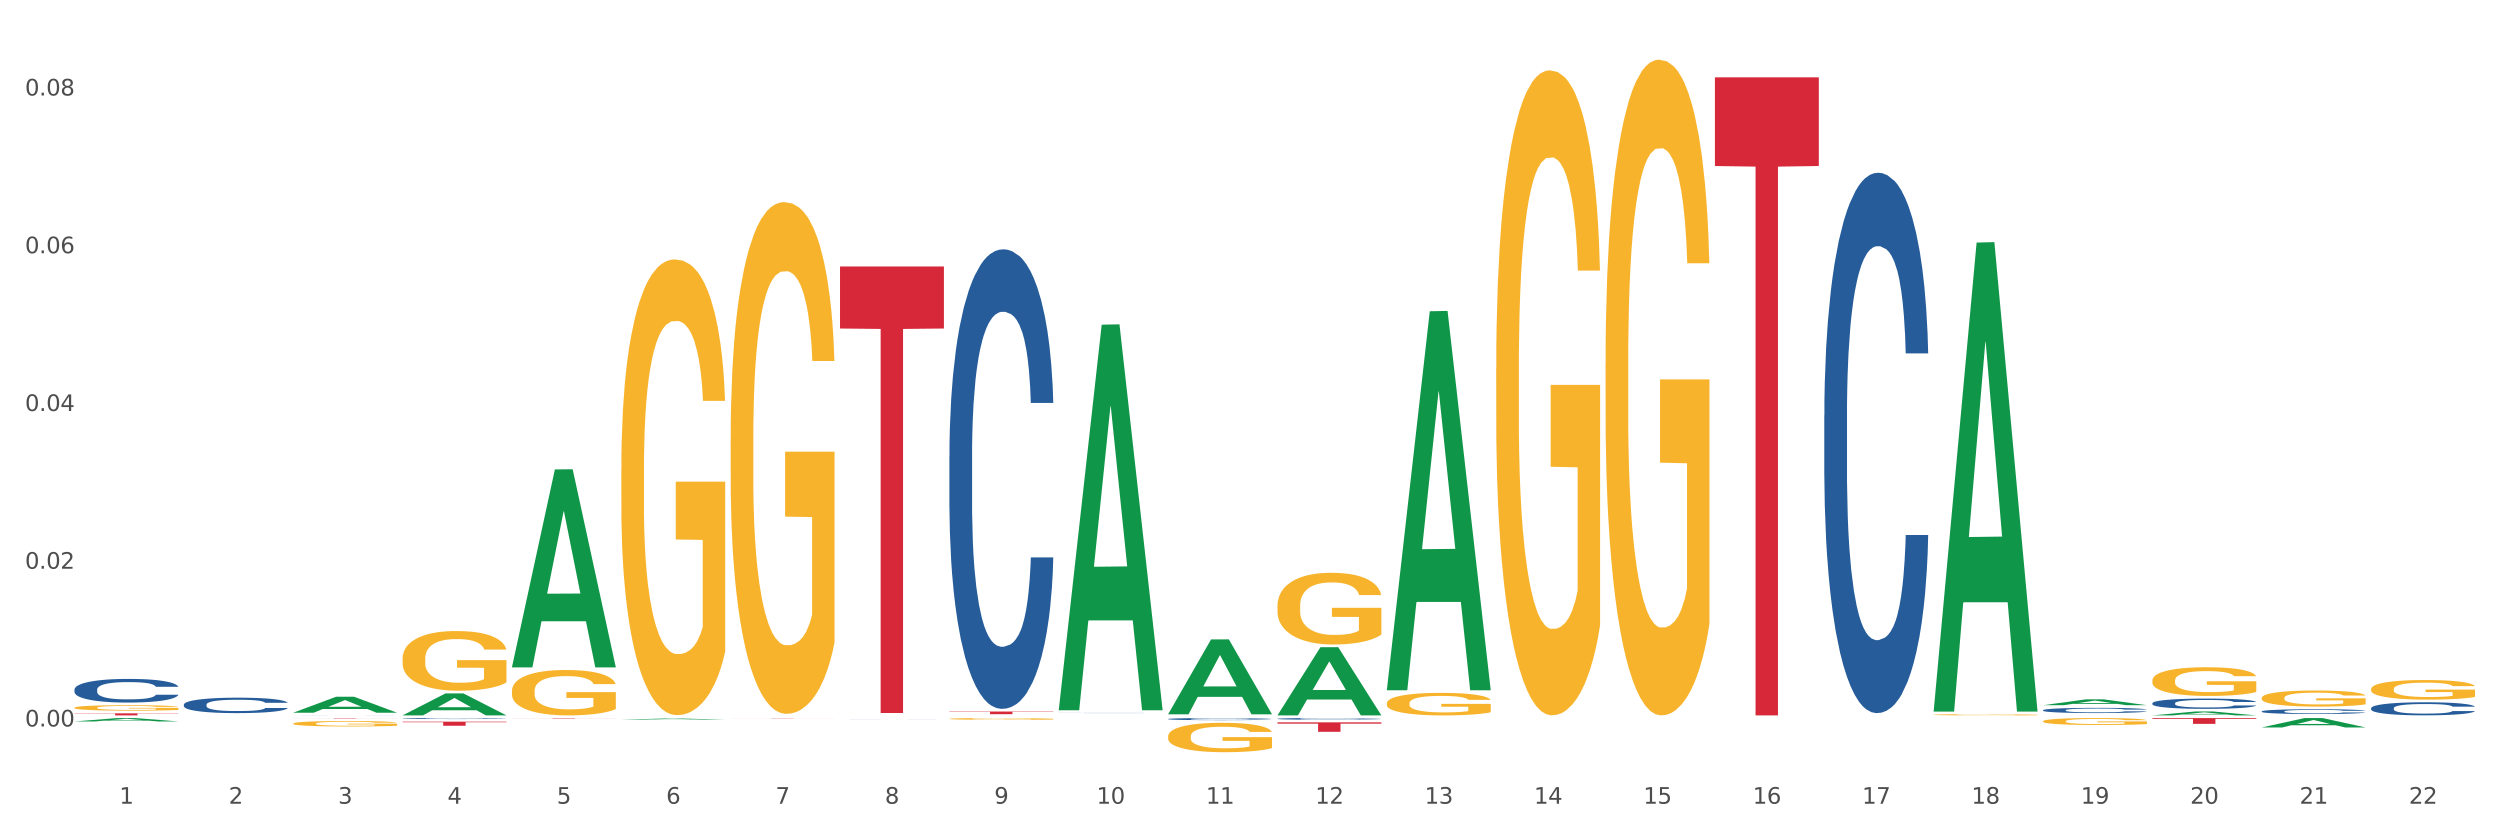 <?xml version="1.0" encoding="utf-8" standalone="no"?>
<!DOCTYPE svg PUBLIC "-//W3C//DTD SVG 1.1//EN"
  "http://www.w3.org/Graphics/SVG/1.1/DTD/svg11.dtd">
<svg xmlns:xlink="http://www.w3.org/1999/xlink" width="1080pt" height="360pt" viewBox="0 0 1080 360" xmlns="http://www.w3.org/2000/svg" version="1.1">
 <rect x="0" y="0" width="1080" height="360" fill="#333333" stroke="none"/>
 <defs>
  <style type="text/css">*{stroke-linejoin: round; stroke-linecap: butt}</style>
 </defs>
 <g id="figure_1">
  <g id="patch_1">
   <path d="M 0 360 
L 1080 360 
L 1080 0 
L 0 0 
z
" style="fill: #ffffff; stroke: #ffffff; stroke-linejoin: miter"/>
  </g>
  <g id="axes_1">
   <g id="matplotlib.axis_1">
    <g id="xtick_1">
     <g id="text_1">
      <!-- 1 -->
      <g style="fill: #4d4d4d" transform="translate(51.562 347.204) scale(0.096 -0.096)">
       <defs>
        <path id="DejaVuSans-31" d="M 794 531 
L 1825 531 
L 1825 4091 
L 703 3866 
L 703 4441 
L 1819 4666 
L 2450 4666 
L 2450 531 
L 3481 531 
L 3481 0 
L 794 0 
L 794 531 
z
" transform="scale(0.016)"/>
       </defs>
       <use xlink:href="#DejaVuSans-31"/>
      </g>
     </g>
    </g>
    <g id="xtick_2">
     <g id="text_2">
      <!-- 2 -->
      <g style="fill: #4d4d4d" transform="translate(98.807 347.204) scale(0.096 -0.096)">
       <defs>
        <path id="DejaVuSans-32" d="M 1228 531 
L 3431 531 
L 3431 0 
L 469 0 
L 469 531 
Q 828 903 1448 1529 
Q 2069 2156 2228 2338 
Q 2531 2678 2651 2914 
Q 2772 3150 2772 3378 
Q 2772 3750 2511 3984 
Q 2250 4219 1831 4219 
Q 1534 4219 1204 4116 
Q 875 4013 500 3803 
L 500 4441 
Q 881 4594 1212 4672 
Q 1544 4750 1819 4750 
Q 2544 4750 2975 4387 
Q 3406 4025 3406 3419 
Q 3406 3131 3298 2873 
Q 3191 2616 2906 2266 
Q 2828 2175 2409 1742 
Q 1991 1309 1228 531 
z
" transform="scale(0.016)"/>
       </defs>
       <use xlink:href="#DejaVuSans-32"/>
      </g>
     </g>
    </g>
    <g id="xtick_3">
     <g id="text_3">
      <!-- 3 -->
      <g style="fill: #4d4d4d" transform="translate(146.052 347.204) scale(0.096 -0.096)">
       <defs>
        <path id="DejaVuSans-33" d="M 2597 2516 
Q 3050 2419 3304 2112 
Q 3559 1806 3559 1356 
Q 3559 666 3084 287 
Q 2609 -91 1734 -91 
Q 1441 -91 1130 -33 
Q 819 25 488 141 
L 488 750 
Q 750 597 1062 519 
Q 1375 441 1716 441 
Q 2309 441 2620 675 
Q 2931 909 2931 1356 
Q 2931 1769 2642 2001 
Q 2353 2234 1838 2234 
L 1294 2234 
L 1294 2753 
L 1863 2753 
Q 2328 2753 2575 2939 
Q 2822 3125 2822 3475 
Q 2822 3834 2567 4026 
Q 2313 4219 1838 4219 
Q 1578 4219 1281 4162 
Q 984 4106 628 3988 
L 628 4550 
Q 988 4650 1302 4700 
Q 1616 4750 1894 4750 
Q 2613 4750 3031 4423 
Q 3450 4097 3450 3541 
Q 3450 3153 3228 2886 
Q 3006 2619 2597 2516 
z
" transform="scale(0.016)"/>
       </defs>
       <use xlink:href="#DejaVuSans-33"/>
      </g>
     </g>
    </g>
    <g id="xtick_4">
     <g id="text_4">
      <!-- 4 -->
      <g style="fill: #4d4d4d" transform="translate(193.297 347.204) scale(0.096 -0.096)">
       <defs>
        <path id="DejaVuSans-34" d="M 2419 4116 
L 825 1625 
L 2419 1625 
L 2419 4116 
z
M 2253 4666 
L 3047 4666 
L 3047 1625 
L 3713 1625 
L 3713 1100 
L 3047 1100 
L 3047 0 
L 2419 0 
L 2419 1100 
L 313 1100 
L 313 1709 
L 2253 4666 
z
" transform="scale(0.016)"/>
       </defs>
       <use xlink:href="#DejaVuSans-34"/>
      </g>
     </g>
    </g>
    <g id="xtick_5">
     <g id="text_5">
      <!-- 5 -->
      <g style="fill: #4d4d4d" transform="translate(240.542 347.204) scale(0.096 -0.096)">
       <defs>
        <path id="DejaVuSans-35" d="M 691 4666 
L 3169 4666 
L 3169 4134 
L 1269 4134 
L 1269 2991 
Q 1406 3038 1543 3061 
Q 1681 3084 1819 3084 
Q 2600 3084 3056 2656 
Q 3513 2228 3513 1497 
Q 3513 744 3044 326 
Q 2575 -91 1722 -91 
Q 1428 -91 1123 -41 
Q 819 9 494 109 
L 494 744 
Q 775 591 1075 516 
Q 1375 441 1709 441 
Q 2250 441 2565 725 
Q 2881 1009 2881 1497 
Q 2881 1984 2565 2268 
Q 2250 2553 1709 2553 
Q 1456 2553 1204 2497 
Q 953 2441 691 2322 
L 691 4666 
z
" transform="scale(0.016)"/>
       </defs>
       <use xlink:href="#DejaVuSans-35"/>
      </g>
     </g>
    </g>
    <g id="xtick_6">
     <g id="text_6">
      <!-- 6 -->
      <g style="fill: #4d4d4d" transform="translate(287.787 347.204) scale(0.096 -0.096)">
       <defs>
        <path id="DejaVuSans-36" d="M 2113 2584 
Q 1688 2584 1439 2293 
Q 1191 2003 1191 1497 
Q 1191 994 1439 701 
Q 1688 409 2113 409 
Q 2538 409 2786 701 
Q 3034 994 3034 1497 
Q 3034 2003 2786 2293 
Q 2538 2584 2113 2584 
z
M 3366 4563 
L 3366 3988 
Q 3128 4100 2886 4159 
Q 2644 4219 2406 4219 
Q 1781 4219 1451 3797 
Q 1122 3375 1075 2522 
Q 1259 2794 1537 2939 
Q 1816 3084 2150 3084 
Q 2853 3084 3261 2657 
Q 3669 2231 3669 1497 
Q 3669 778 3244 343 
Q 2819 -91 2113 -91 
Q 1303 -91 875 529 
Q 447 1150 447 2328 
Q 447 3434 972 4092 
Q 1497 4750 2381 4750 
Q 2619 4750 2861 4703 
Q 3103 4656 3366 4563 
z
" transform="scale(0.016)"/>
       </defs>
       <use xlink:href="#DejaVuSans-36"/>
      </g>
     </g>
    </g>
    <g id="xtick_7">
     <g id="text_7">
      <!-- 7 -->
      <g style="fill: #4d4d4d" transform="translate(335.032 347.204) scale(0.096 -0.096)">
       <defs>
        <path id="DejaVuSans-37" d="M 525 4666 
L 3525 4666 
L 3525 4397 
L 1831 0 
L 1172 0 
L 2766 4134 
L 525 4134 
L 525 4666 
z
" transform="scale(0.016)"/>
       </defs>
       <use xlink:href="#DejaVuSans-37"/>
      </g>
     </g>
    </g>
    <g id="xtick_8">
     <g id="text_8">
      <!-- 8 -->
      <g style="fill: #4d4d4d" transform="translate(382.276 347.204) scale(0.096 -0.096)">
       <defs>
        <path id="DejaVuSans-38" d="M 2034 2216 
Q 1584 2216 1326 1975 
Q 1069 1734 1069 1313 
Q 1069 891 1326 650 
Q 1584 409 2034 409 
Q 2484 409 2743 651 
Q 3003 894 3003 1313 
Q 3003 1734 2745 1975 
Q 2488 2216 2034 2216 
z
M 1403 2484 
Q 997 2584 770 2862 
Q 544 3141 544 3541 
Q 544 4100 942 4425 
Q 1341 4750 2034 4750 
Q 2731 4750 3128 4425 
Q 3525 4100 3525 3541 
Q 3525 3141 3298 2862 
Q 3072 2584 2669 2484 
Q 3125 2378 3379 2068 
Q 3634 1759 3634 1313 
Q 3634 634 3220 271 
Q 2806 -91 2034 -91 
Q 1263 -91 848 271 
Q 434 634 434 1313 
Q 434 1759 690 2068 
Q 947 2378 1403 2484 
z
M 1172 3481 
Q 1172 3119 1398 2916 
Q 1625 2713 2034 2713 
Q 2441 2713 2670 2916 
Q 2900 3119 2900 3481 
Q 2900 3844 2670 4047 
Q 2441 4250 2034 4250 
Q 1625 4250 1398 4047 
Q 1172 3844 1172 3481 
z
" transform="scale(0.016)"/>
       </defs>
       <use xlink:href="#DejaVuSans-38"/>
      </g>
     </g>
    </g>
    <g id="xtick_9">
     <g id="text_9">
      <!-- 9 -->
      <g style="fill: #4d4d4d" transform="translate(429.521 347.204) scale(0.096 -0.096)">
       <defs>
        <path id="DejaVuSans-39" d="M 703 97 
L 703 672 
Q 941 559 1184 500 
Q 1428 441 1663 441 
Q 2288 441 2617 861 
Q 2947 1281 2994 2138 
Q 2813 1869 2534 1725 
Q 2256 1581 1919 1581 
Q 1219 1581 811 2004 
Q 403 2428 403 3163 
Q 403 3881 828 4315 
Q 1253 4750 1959 4750 
Q 2769 4750 3195 4129 
Q 3622 3509 3622 2328 
Q 3622 1225 3098 567 
Q 2575 -91 1691 -91 
Q 1453 -91 1209 -44 
Q 966 3 703 97 
z
M 1959 2075 
Q 2384 2075 2632 2365 
Q 2881 2656 2881 3163 
Q 2881 3666 2632 3958 
Q 2384 4250 1959 4250 
Q 1534 4250 1286 3958 
Q 1038 3666 1038 3163 
Q 1038 2656 1286 2365 
Q 1534 2075 1959 2075 
z
" transform="scale(0.016)"/>
       </defs>
       <use xlink:href="#DejaVuSans-39"/>
      </g>
     </g>
    </g>
    <g id="xtick_10">
     <g id="text_10">
      <!-- 10 -->
      <g style="fill: #4d4d4d" transform="translate(473.712 347.204) scale(0.096 -0.096)">
       <defs>
        <path id="DejaVuSans-30" d="M 2034 4250 
Q 1547 4250 1301 3770 
Q 1056 3291 1056 2328 
Q 1056 1369 1301 889 
Q 1547 409 2034 409 
Q 2525 409 2770 889 
Q 3016 1369 3016 2328 
Q 3016 3291 2770 3770 
Q 2525 4250 2034 4250 
z
M 2034 4750 
Q 2819 4750 3233 4129 
Q 3647 3509 3647 2328 
Q 3647 1150 3233 529 
Q 2819 -91 2034 -91 
Q 1250 -91 836 529 
Q 422 1150 422 2328 
Q 422 3509 836 4129 
Q 1250 4750 2034 4750 
z
" transform="scale(0.016)"/>
       </defs>
       <use xlink:href="#DejaVuSans-31"/>
       <use xlink:href="#DejaVuSans-30" transform="translate(63.623 0)"/>
      </g>
     </g>
    </g>
    <g id="xtick_11">
     <g id="text_11">
      <!-- 11 -->
      <g style="fill: #4d4d4d" transform="translate(520.957 347.204) scale(0.096 -0.096)">
       <use xlink:href="#DejaVuSans-31"/>
       <use xlink:href="#DejaVuSans-31" transform="translate(63.623 0)"/>
      </g>
     </g>
    </g>
    <g id="xtick_12">
     <g id="text_12">
      <!-- 12 -->
      <g style="fill: #4d4d4d" transform="translate(568.202 347.204) scale(0.096 -0.096)">
       <use xlink:href="#DejaVuSans-31"/>
       <use xlink:href="#DejaVuSans-32" transform="translate(63.623 0)"/>
      </g>
     </g>
    </g>
    <g id="xtick_13">
     <g id="text_13">
      <!-- 13 -->
      <g style="fill: #4d4d4d" transform="translate(615.447 347.204) scale(0.096 -0.096)">
       <use xlink:href="#DejaVuSans-31"/>
       <use xlink:href="#DejaVuSans-33" transform="translate(63.623 0)"/>
      </g>
     </g>
    </g>
    <g id="xtick_14">
     <g id="text_14">
      <!-- 14 -->
      <g style="fill: #4d4d4d" transform="translate(662.692 347.204) scale(0.096 -0.096)">
       <use xlink:href="#DejaVuSans-31"/>
       <use xlink:href="#DejaVuSans-34" transform="translate(63.623 0)"/>
      </g>
     </g>
    </g>
    <g id="xtick_15">
     <g id="text_15">
      <!-- 15 -->
      <g style="fill: #4d4d4d" transform="translate(709.937 347.204) scale(0.096 -0.096)">
       <use xlink:href="#DejaVuSans-31"/>
       <use xlink:href="#DejaVuSans-35" transform="translate(63.623 0)"/>
      </g>
     </g>
    </g>
    <g id="xtick_16">
     <g id="text_16">
      <!-- 16 -->
      <g style="fill: #4d4d4d" transform="translate(757.181 347.204) scale(0.096 -0.096)">
       <use xlink:href="#DejaVuSans-31"/>
       <use xlink:href="#DejaVuSans-36" transform="translate(63.623 0)"/>
      </g>
     </g>
    </g>
    <g id="xtick_17">
     <g id="text_17">
      <!-- 17 -->
      <g style="fill: #4d4d4d" transform="translate(804.426 347.204) scale(0.096 -0.096)">
       <use xlink:href="#DejaVuSans-31"/>
       <use xlink:href="#DejaVuSans-37" transform="translate(63.623 0)"/>
      </g>
     </g>
    </g>
    <g id="xtick_18">
     <g id="text_18">
      <!-- 18 -->
      <g style="fill: #4d4d4d" transform="translate(851.671 347.204) scale(0.096 -0.096)">
       <use xlink:href="#DejaVuSans-31"/>
       <use xlink:href="#DejaVuSans-38" transform="translate(63.623 0)"/>
      </g>
     </g>
    </g>
    <g id="xtick_19">
     <g id="text_19">
      <!-- 19 -->
      <g style="fill: #4d4d4d" transform="translate(898.916 347.204) scale(0.096 -0.096)">
       <use xlink:href="#DejaVuSans-31"/>
       <use xlink:href="#DejaVuSans-39" transform="translate(63.623 0)"/>
      </g>
     </g>
    </g>
    <g id="xtick_20">
     <g id="text_20">
      <!-- 20 -->
      <g style="fill: #4d4d4d" transform="translate(946.161 347.204) scale(0.096 -0.096)">
       <use xlink:href="#DejaVuSans-32"/>
       <use xlink:href="#DejaVuSans-30" transform="translate(63.623 0)"/>
      </g>
     </g>
    </g>
    <g id="xtick_21">
     <g id="text_21">
      <!-- 21 -->
      <g style="fill: #4d4d4d" transform="translate(993.406 347.204) scale(0.096 -0.096)">
       <use xlink:href="#DejaVuSans-32"/>
       <use xlink:href="#DejaVuSans-31" transform="translate(63.623 0)"/>
      </g>
     </g>
    </g>
    <g id="xtick_22">
     <g id="text_22">
      <!-- 22 -->
      <g style="fill: #4d4d4d" transform="translate(1040.651 347.204) scale(0.096 -0.096)">
       <use xlink:href="#DejaVuSans-32"/>
       <use xlink:href="#DejaVuSans-32" transform="translate(63.623 0)"/>
      </g>
     </g>
    </g>
    <g id="xtick_23"/>
    <g id="xtick_24"/>
    <g id="xtick_25"/>
    <g id="xtick_26"/>
    <g id="xtick_27"/>
    <g id="xtick_28"/>
    <g id="xtick_29"/>
    <g id="xtick_30"/>
    <g id="xtick_31"/>
    <g id="xtick_32"/>
    <g id="xtick_33"/>
    <g id="xtick_34"/>
    <g id="xtick_35"/>
    <g id="xtick_36"/>
    <g id="xtick_37"/>
    <g id="xtick_38"/>
    <g id="xtick_39"/>
    <g id="xtick_40"/>
    <g id="xtick_41"/>
    <g id="xtick_42"/>
    <g id="xtick_43"/>
   </g>
   <g id="matplotlib.axis_2">
    <g id="ytick_1">
     <g id="text_23">
      <!-- 0.00 -->
      <g style="fill: #4d4d4d" transform="translate(10.8 313.839) scale(0.096 -0.096)">
       <defs>
        <path id="DejaVuSans-2e" d="M 684 794 
L 1344 794 
L 1344 0 
L 684 0 
L 684 794 
z
" transform="scale(0.016)"/>
       </defs>
       <use xlink:href="#DejaVuSans-30"/>
       <use xlink:href="#DejaVuSans-2e" transform="translate(63.623 0)"/>
       <use xlink:href="#DejaVuSans-30" transform="translate(95.41 0)"/>
       <use xlink:href="#DejaVuSans-30" transform="translate(159.033 0)"/>
      </g>
     </g>
    </g>
    <g id="ytick_2">
     <g id="text_24">
      <!-- 0.02 -->
      <g style="fill: #4d4d4d" transform="translate(10.8 245.694) scale(0.096 -0.096)">
       <use xlink:href="#DejaVuSans-30"/>
       <use xlink:href="#DejaVuSans-2e" transform="translate(63.623 0)"/>
       <use xlink:href="#DejaVuSans-30" transform="translate(95.41 0)"/>
       <use xlink:href="#DejaVuSans-32" transform="translate(159.033 0)"/>
      </g>
     </g>
    </g>
    <g id="ytick_3">
     <g id="text_25">
      <!-- 0.04 -->
      <g style="fill: #4d4d4d" transform="translate(10.8 177.549) scale(0.096 -0.096)">
       <use xlink:href="#DejaVuSans-30"/>
       <use xlink:href="#DejaVuSans-2e" transform="translate(63.623 0)"/>
       <use xlink:href="#DejaVuSans-30" transform="translate(95.41 0)"/>
       <use xlink:href="#DejaVuSans-34" transform="translate(159.033 0)"/>
      </g>
     </g>
    </g>
    <g id="ytick_4">
     <g id="text_26">
      <!-- 0.06 -->
      <g style="fill: #4d4d4d" transform="translate(10.8 109.403) scale(0.096 -0.096)">
       <use xlink:href="#DejaVuSans-30"/>
       <use xlink:href="#DejaVuSans-2e" transform="translate(63.623 0)"/>
       <use xlink:href="#DejaVuSans-30" transform="translate(95.41 0)"/>
       <use xlink:href="#DejaVuSans-36" transform="translate(159.033 0)"/>
      </g>
     </g>
    </g>
    <g id="ytick_5">
     <g id="text_27">
      <!-- 0.08 -->
      <g style="fill: #4d4d4d" transform="translate(10.8 41.258) scale(0.096 -0.096)">
       <use xlink:href="#DejaVuSans-30"/>
       <use xlink:href="#DejaVuSans-2e" transform="translate(63.623 0)"/>
       <use xlink:href="#DejaVuSans-30" transform="translate(95.41 0)"/>
       <use xlink:href="#DejaVuSans-38" transform="translate(159.033 0)"/>
      </g>
     </g>
    </g>
    <g id="ytick_6"/>
    <g id="ytick_7"/>
    <g id="ytick_8"/>
    <g id="ytick_9"/>
   </g>
   <g id="PolyCollection_1">
    <path d="M 599.113 303.824 
L 599.166 303.815 
L 599.166 303.496 
L 599.272 303.221 
L 599.802 302.555 
L 600.597 302.004 
L 601.18 301.711 
L 601.763 301.472 
L 602.452 301.232 
L 603.3 300.983 
L 604.836 300.619 
L 605.79 300.433 
L 606.956 300.237 
L 609.076 299.953 
L 610.612 299.793 
L 612.202 299.66 
L 614.799 299.5 
L 616.494 299.429 
L 618.296 299.376 
L 620.469 299.341 
L 622.111 299.332 
L 625.715 299.358 
L 628.788 299.438 
L 630.272 299.5 
L 632.179 299.607 
L 633.186 299.678 
L 634.829 299.82 
L 636.525 300.007 
L 637.69 300.166 
L 639.439 300.468 
L 640.764 300.77 
L 641.983 301.143 
L 642.618 301.4 
L 643.095 301.64 
L 643.519 301.915 
L 643.943 302.35 
L 634.405 302.35 
L 634.034 302.04 
L 633.451 301.747 
L 632.603 301.463 
L 631.861 301.285 
L 630.59 301.063 
L 629.424 300.921 
L 628.205 300.814 
L 626.721 300.726 
L 625.556 300.681 
L 623.913 300.646 
L 620.68 300.655 
L 618.508 300.726 
L 617.024 300.814 
L 616.07 300.894 
L 615.222 300.983 
L 614.269 301.107 
L 613.156 301.294 
L 612.361 301.463 
L 611.566 301.676 
L 610.93 301.889 
L 610.347 302.137 
L 609.87 302.404 
L 609.5 302.679 
L 609.182 303.016 
L 608.917 303.576 
L 608.917 304.792 
L 609.023 305.067 
L 609.288 305.431 
L 609.606 305.707 
L 610.135 306.035 
L 610.612 306.257 
L 611.513 306.577 
L 612.52 306.843 
L 613.315 307.012 
L 614.11 307.154 
L 615.487 307.349 
L 617.024 307.509 
L 618.349 307.607 
L 620.151 307.695 
L 621.369 307.731 
L 622.429 307.749 
L 625.026 307.749 
L 626.88 307.722 
L 628.947 307.66 
L 630.537 307.58 
L 631.861 307.482 
L 633.345 307.322 
L 634.299 307.172 
L 634.299 305.316 
L 622.641 305.307 
L 622.641 304.073 
L 643.996 304.073 
L 643.996 307.695 
L 643.095 307.882 
L 642.088 308.051 
L 641.029 308.201 
L 639.439 308.388 
L 637.531 308.565 
L 635.836 308.69 
L 634.034 308.796 
L 631.914 308.894 
L 629.159 308.983 
L 627.463 309.018 
L 625.344 309.045 
L 622.853 309.054 
L 620.68 309.036 
L 618.561 308.992 
L 616.335 308.912 
L 614.163 308.796 
L 612.52 308.681 
L 610.877 308.539 
L 609.129 308.352 
L 607.751 308.175 
L 606.691 308.015 
L 605.525 307.811 
L 604.254 307.544 
L 603.3 307.305 
L 602.452 307.056 
L 601.551 306.736 
L 600.915 306.461 
L 600.279 306.115 
L 599.908 305.858 
L 599.484 305.458 
L 599.166 304.899 
L 599.113 303.824 
z
" clip-path="url(#p30d18415ca)" style="fill: #f7b32b"/>
    <path d="M 646.358 159.139 
L 646.411 158.885 
L 646.411 149.723 
L 646.517 141.834 
L 647.047 122.748 
L 647.842 106.97 
L 648.425 98.572 
L 649.008 91.7 
L 649.697 84.829 
L 650.545 77.704 
L 652.081 67.27 
L 653.035 61.926 
L 654.201 56.327 
L 656.321 48.183 
L 657.857 43.602 
L 659.447 39.785 
L 662.043 35.204 
L 663.739 33.169 
L 665.541 31.642 
L 667.713 30.624 
L 669.356 30.369 
L 672.959 31.133 
L 676.033 33.423 
L 677.517 35.204 
L 679.424 38.258 
L 680.431 40.294 
L 682.074 44.366 
L 683.769 49.71 
L 684.935 54.291 
L 686.684 62.943 
L 688.009 71.596 
L 689.227 82.284 
L 689.863 89.665 
L 690.34 96.536 
L 690.764 104.425 
L 691.188 116.895 
L 681.65 116.895 
L 681.279 107.988 
L 680.696 99.59 
L 679.848 91.446 
L 679.106 86.356 
L 677.835 79.994 
L 676.669 75.922 
L 675.45 72.868 
L 673.966 70.324 
L 672.8 69.051 
L 671.158 68.033 
L 667.925 68.288 
L 665.753 70.324 
L 664.269 72.868 
L 663.315 75.159 
L 662.467 77.704 
L 661.514 81.266 
L 660.401 86.611 
L 659.606 91.446 
L 658.811 97.554 
L 658.175 103.661 
L 657.592 110.787 
L 657.115 118.422 
L 656.744 126.311 
L 656.426 135.981 
L 656.162 152.014 
L 656.162 186.878 
L 656.268 194.767 
L 656.532 205.201 
L 656.85 213.091 
L 657.38 222.507 
L 657.857 228.869 
L 658.758 238.03 
L 659.765 245.665 
L 660.56 250.5 
L 661.355 254.572 
L 662.732 260.171 
L 664.269 264.751 
L 665.594 267.551 
L 667.395 270.095 
L 668.614 271.113 
L 669.674 271.622 
L 672.271 271.622 
L 674.125 270.859 
L 676.192 269.078 
L 677.782 266.787 
L 679.106 263.988 
L 680.59 259.407 
L 681.544 255.081 
L 681.544 201.893 
L 669.886 201.639 
L 669.886 166.265 
L 691.241 166.265 
L 691.241 270.095 
L 690.34 275.44 
L 689.333 280.275 
L 688.274 284.601 
L 686.684 289.945 
L 684.776 295.035 
L 683.081 298.598 
L 681.279 301.652 
L 679.159 304.451 
L 676.404 306.996 
L 674.708 308.014 
L 672.588 308.777 
L 670.098 309.032 
L 667.925 308.523 
L 665.806 307.251 
L 663.58 304.96 
L 661.408 301.652 
L 659.765 298.343 
L 658.122 294.272 
L 656.374 288.927 
L 654.996 283.838 
L 653.936 279.257 
L 652.77 273.404 
L 651.498 265.769 
L 650.545 258.898 
L 649.697 251.772 
L 648.796 242.611 
L 648.16 234.722 
L 647.524 224.797 
L 647.153 217.417 
L 646.729 205.965 
L 646.411 189.932 
L 646.358 159.139 
z
" clip-path="url(#p30d18415ca)" style="fill: #f7b32b"/>
    <path d="M 693.603 156.67 
L 693.656 156.411 
L 693.656 147.097 
L 693.762 139.077 
L 694.292 119.674 
L 695.087 103.633 
L 695.67 95.095 
L 696.253 88.11 
L 696.942 81.125 
L 697.789 73.881 
L 699.326 63.273 
L 700.28 57.84 
L 701.446 52.149 
L 703.565 43.87 
L 705.102 39.213 
L 706.692 35.332 
L 709.288 30.675 
L 710.984 28.605 
L 712.786 27.053 
L 714.958 26.018 
L 716.601 25.759 
L 720.204 26.536 
L 723.278 28.864 
L 724.761 30.675 
L 726.669 33.78 
L 727.676 35.849 
L 729.319 39.989 
L 731.014 45.422 
L 732.18 50.079 
L 733.929 58.875 
L 735.253 67.672 
L 736.472 78.538 
L 737.108 86.04 
L 737.585 93.026 
L 738.009 101.046 
L 738.433 113.723 
L 728.895 113.723 
L 728.524 104.668 
L 727.941 96.13 
L 727.093 87.851 
L 726.351 82.677 
L 725.079 76.209 
L 723.914 72.07 
L 722.695 68.965 
L 721.211 66.378 
L 720.045 65.084 
L 718.403 64.05 
L 715.17 64.308 
L 712.998 66.378 
L 711.514 68.965 
L 710.56 71.294 
L 709.712 73.881 
L 708.758 77.503 
L 707.646 82.936 
L 706.851 87.851 
L 706.056 94.061 
L 705.42 100.27 
L 704.837 107.514 
L 704.36 115.275 
L 703.989 123.296 
L 703.671 133.127 
L 703.406 149.426 
L 703.406 184.87 
L 703.512 192.89 
L 703.777 203.498 
L 704.095 211.518 
L 704.625 221.09 
L 705.102 227.558 
L 706.003 236.872 
L 707.01 244.633 
L 707.805 249.549 
L 708.599 253.689 
L 709.977 259.38 
L 711.514 264.037 
L 712.839 266.883 
L 714.64 269.47 
L 715.859 270.505 
L 716.919 271.023 
L 719.515 271.023 
L 721.37 270.246 
L 723.437 268.435 
L 725.026 266.107 
L 726.351 263.261 
L 727.835 258.604 
L 728.789 254.206 
L 728.789 200.134 
L 717.131 199.876 
L 717.131 163.914 
L 738.486 163.914 
L 738.486 269.47 
L 737.585 274.903 
L 736.578 279.819 
L 735.518 284.217 
L 733.929 289.65 
L 732.021 294.824 
L 730.325 298.446 
L 728.524 301.551 
L 726.404 304.397 
L 723.649 306.984 
L 721.953 308.019 
L 719.833 308.795 
L 717.343 309.054 
L 715.17 308.536 
L 713.051 307.243 
L 710.825 304.914 
L 708.652 301.551 
L 707.01 298.188 
L 705.367 294.048 
L 703.618 288.615 
L 702.241 283.441 
L 701.181 278.784 
L 700.015 272.834 
L 698.743 265.072 
L 697.789 258.087 
L 696.942 250.843 
L 696.041 241.529 
L 695.405 233.509 
L 694.769 223.419 
L 694.398 215.916 
L 693.974 204.274 
L 693.656 187.975 
L 693.603 156.67 
z
" clip-path="url(#p30d18415ca)" style="fill: #f7b32b"/>
    <path d="M 835.338 308.778 
L 835.391 308.778 
L 835.391 308.761 
L 835.497 308.746 
L 836.027 308.711 
L 836.822 308.682 
L 837.404 308.667 
L 837.987 308.654 
L 838.676 308.642 
L 839.524 308.628 
L 841.061 308.609 
L 842.015 308.599 
L 843.18 308.589 
L 845.3 308.574 
L 846.837 308.566 
L 848.426 308.559 
L 851.023 308.55 
L 852.719 308.547 
L 854.52 308.544 
L 856.693 308.542 
L 858.336 308.541 
L 861.939 308.543 
L 865.012 308.547 
L 866.496 308.55 
L 868.404 308.556 
L 869.411 308.56 
L 871.053 308.567 
L 872.749 308.577 
L 873.915 308.585 
L 875.663 308.601 
L 876.988 308.617 
L 878.207 308.637 
L 878.843 308.65 
L 879.32 308.663 
L 879.744 308.678 
L 880.168 308.7 
L 870.629 308.7 
L 870.258 308.684 
L 869.675 308.669 
L 868.828 308.654 
L 868.086 308.644 
L 866.814 308.633 
L 865.648 308.625 
L 864.429 308.62 
L 862.946 308.615 
L 861.78 308.613 
L 860.137 308.611 
L 856.905 308.611 
L 854.732 308.615 
L 853.249 308.62 
L 852.295 308.624 
L 851.447 308.628 
L 850.493 308.635 
L 849.38 308.645 
L 848.585 308.654 
L 847.791 308.665 
L 847.155 308.676 
L 846.572 308.689 
L 846.095 308.703 
L 845.724 308.718 
L 845.406 308.736 
L 845.141 308.765 
L 845.141 308.829 
L 845.247 308.844 
L 845.512 308.863 
L 845.83 308.877 
L 846.36 308.895 
L 846.837 308.906 
L 847.738 308.923 
L 848.744 308.937 
L 849.539 308.946 
L 850.334 308.954 
L 851.712 308.964 
L 853.249 308.972 
L 854.573 308.978 
L 856.375 308.982 
L 857.594 308.984 
L 858.654 308.985 
L 861.25 308.985 
L 863.105 308.984 
L 865.171 308.98 
L 866.761 308.976 
L 868.086 308.971 
L 869.569 308.963 
L 870.523 308.955 
L 870.523 308.857 
L 858.865 308.856 
L 858.865 308.791 
L 880.221 308.791 
L 880.221 308.982 
L 879.32 308.992 
L 878.313 309.001 
L 877.253 309.009 
L 875.663 309.019 
L 873.756 309.028 
L 872.06 309.035 
L 870.258 309.04 
L 868.139 309.045 
L 865.383 309.05 
L 863.688 309.052 
L 861.568 309.053 
L 859.077 309.054 
L 856.905 309.053 
L 854.785 309.051 
L 852.56 309.046 
L 850.387 309.04 
L 848.744 309.034 
L 847.102 309.027 
L 845.353 309.017 
L 843.975 309.007 
L 842.915 308.999 
L 841.75 308.988 
L 840.478 308.974 
L 839.524 308.962 
L 838.676 308.949 
L 837.775 308.932 
L 837.14 308.917 
L 836.504 308.899 
L 836.133 308.885 
L 835.709 308.864 
L 835.391 308.835 
L 835.338 308.778 
z
" clip-path="url(#p30d18415ca)" style="fill: #f7b32b"/>
    <path d="M 315.644 189.461 
L 315.697 189.259 
L 315.697 181.991 
L 315.803 175.731 
L 316.333 160.588 
L 317.128 148.069 
L 317.711 141.406 
L 318.294 135.955 
L 318.983 130.503 
L 319.83 124.849 
L 321.367 116.571 
L 322.321 112.331 
L 323.487 107.889 
L 325.606 101.428 
L 327.143 97.793 
L 328.733 94.765 
L 331.329 91.13 
L 333.025 89.515 
L 334.827 88.303 
L 336.999 87.496 
L 338.642 87.294 
L 342.245 87.9 
L 345.319 89.717 
L 346.802 91.13 
L 348.71 93.553 
L 349.717 95.168 
L 351.36 98.399 
L 353.055 102.639 
L 354.221 106.274 
L 355.97 113.139 
L 357.294 120.004 
L 358.513 128.484 
L 359.149 134.339 
L 359.626 139.791 
L 360.05 146.05 
L 360.474 155.944 
L 350.936 155.944 
L 350.565 148.877 
L 349.982 142.214 
L 349.134 135.753 
L 348.392 131.714 
L 347.12 126.667 
L 345.955 123.436 
L 344.736 121.013 
L 343.252 118.994 
L 342.086 117.984 
L 340.444 117.177 
L 337.211 117.379 
L 335.039 118.994 
L 333.555 121.013 
L 332.601 122.83 
L 331.753 124.849 
L 330.799 127.676 
L 329.687 131.916 
L 328.892 135.753 
L 328.097 140.599 
L 327.461 145.444 
L 326.878 151.098 
L 326.401 157.155 
L 326.03 163.415 
L 325.712 171.087 
L 325.447 183.808 
L 325.447 211.47 
L 325.553 217.729 
L 325.818 226.007 
L 326.136 232.267 
L 326.666 239.737 
L 327.143 244.785 
L 328.044 252.054 
L 329.051 258.111 
L 329.846 261.948 
L 330.64 265.178 
L 332.018 269.62 
L 333.555 273.255 
L 334.88 275.476 
L 336.681 277.495 
L 337.9 278.303 
L 338.96 278.706 
L 341.556 278.706 
L 343.411 278.101 
L 345.478 276.687 
L 347.067 274.87 
L 348.392 272.649 
L 349.876 269.015 
L 350.83 265.582 
L 350.83 223.383 
L 339.172 223.181 
L 339.172 195.115 
L 360.527 195.115 
L 360.527 277.495 
L 359.626 281.735 
L 358.619 285.571 
L 357.559 289.004 
L 355.97 293.244 
L 354.062 297.282 
L 352.366 300.109 
L 350.565 302.532 
L 348.445 304.753 
L 345.69 306.772 
L 343.994 307.58 
L 341.874 308.186 
L 339.384 308.387 
L 337.211 307.984 
L 335.092 306.974 
L 332.866 305.157 
L 330.693 302.532 
L 329.051 299.907 
L 327.408 296.677 
L 325.659 292.436 
L 324.282 288.398 
L 323.222 284.764 
L 322.056 280.12 
L 320.784 274.062 
L 319.83 268.611 
L 318.983 262.957 
L 318.082 255.688 
L 317.446 249.429 
L 316.81 241.555 
L 316.439 235.699 
L 316.015 226.613 
L 315.697 213.893 
L 315.644 189.461 
z
" clip-path="url(#p30d18415ca)" style="fill: #f7b32b"/>
    <path d="M 410.134 310.538 
L 410.187 310.538 
L 410.187 310.513 
L 410.293 310.492 
L 410.823 310.44 
L 411.618 310.398 
L 412.201 310.375 
L 412.784 310.357 
L 413.472 310.338 
L 414.32 310.319 
L 415.857 310.291 
L 416.811 310.277 
L 417.977 310.261 
L 420.096 310.24 
L 421.633 310.227 
L 423.223 310.217 
L 425.819 310.205 
L 427.515 310.199 
L 429.316 310.195 
L 431.489 310.192 
L 433.132 310.192 
L 436.735 310.194 
L 439.808 310.2 
L 441.292 310.205 
L 443.2 310.213 
L 444.207 310.218 
L 445.849 310.229 
L 447.545 310.244 
L 448.711 310.256 
L 450.459 310.279 
L 451.784 310.303 
L 453.003 310.331 
L 453.639 310.351 
L 454.116 310.37 
L 454.54 310.391 
L 454.964 310.425 
L 445.425 310.425 
L 445.054 310.401 
L 444.472 310.378 
L 443.624 310.356 
L 442.882 310.342 
L 441.61 310.325 
L 440.444 310.314 
L 439.226 310.306 
L 437.742 310.299 
L 436.576 310.296 
L 434.933 310.293 
L 431.701 310.294 
L 429.528 310.299 
L 428.045 310.306 
L 427.091 310.312 
L 426.243 310.319 
L 425.289 310.329 
L 424.176 310.343 
L 423.382 310.356 
L 422.587 310.373 
L 421.951 310.389 
L 421.368 310.408 
L 420.891 310.429 
L 420.52 310.45 
L 420.202 310.476 
L 419.937 310.519 
L 419.937 310.613 
L 420.043 310.634 
L 420.308 310.663 
L 420.626 310.684 
L 421.156 310.709 
L 421.633 310.726 
L 422.534 310.751 
L 423.54 310.772 
L 424.335 310.785 
L 425.13 310.796 
L 426.508 310.811 
L 428.045 310.823 
L 429.369 310.831 
L 431.171 310.837 
L 432.39 310.84 
L 433.45 310.841 
L 436.046 310.841 
L 437.901 310.839 
L 439.967 310.835 
L 441.557 310.828 
L 442.882 310.821 
L 444.366 310.809 
L 445.319 310.797 
L 445.319 310.654 
L 433.662 310.653 
L 433.662 310.558 
L 455.017 310.558 
L 455.017 310.837 
L 454.116 310.852 
L 453.109 310.865 
L 452.049 310.876 
L 450.459 310.891 
L 448.552 310.905 
L 446.856 310.914 
L 445.054 310.922 
L 442.935 310.93 
L 440.179 310.937 
L 438.484 310.94 
L 436.364 310.942 
L 433.874 310.942 
L 431.701 310.941 
L 429.581 310.937 
L 427.356 310.931 
L 425.183 310.922 
L 423.54 310.913 
L 421.898 310.902 
L 420.149 310.888 
L 418.771 310.874 
L 417.712 310.862 
L 416.546 310.846 
L 415.274 310.826 
L 414.32 310.807 
L 413.472 310.788 
L 412.572 310.763 
L 411.936 310.742 
L 411.3 310.715 
L 410.929 310.695 
L 410.505 310.665 
L 410.187 310.621 
L 410.134 310.538 
z
" clip-path="url(#p30d18415ca)" style="fill: #f7b32b"/>
    <path d="M 504.624 318.119 
L 504.677 318.108 
L 504.677 317.69 
L 504.783 317.331 
L 505.313 316.461 
L 506.107 315.742 
L 506.69 315.359 
L 507.273 315.046 
L 507.962 314.733 
L 508.81 314.408 
L 510.347 313.933 
L 511.301 313.689 
L 512.466 313.434 
L 514.586 313.063 
L 516.123 312.854 
L 517.712 312.68 
L 520.309 312.472 
L 522.005 312.379 
L 523.806 312.309 
L 525.979 312.263 
L 527.621 312.251 
L 531.225 312.286 
L 534.298 312.391 
L 535.782 312.472 
L 537.69 312.611 
L 538.696 312.704 
L 540.339 312.889 
L 542.035 313.133 
L 543.201 313.341 
L 544.949 313.736 
L 546.274 314.13 
L 547.493 314.617 
L 548.129 314.953 
L 548.606 315.266 
L 549.029 315.626 
L 549.453 316.194 
L 539.915 316.194 
L 539.544 315.788 
L 538.961 315.406 
L 538.114 315.035 
L 537.372 314.803 
L 536.1 314.513 
L 534.934 314.327 
L 533.715 314.188 
L 532.232 314.072 
L 531.066 314.014 
L 529.423 313.968 
L 526.191 313.979 
L 524.018 314.072 
L 522.534 314.188 
L 521.581 314.292 
L 520.733 314.408 
L 519.779 314.571 
L 518.666 314.814 
L 517.871 315.035 
L 517.076 315.313 
L 516.441 315.591 
L 515.858 315.916 
L 515.381 316.264 
L 515.01 316.623 
L 514.692 317.064 
L 514.427 317.794 
L 514.427 319.383 
L 514.533 319.743 
L 514.798 320.218 
L 515.116 320.578 
L 515.646 321.007 
L 516.123 321.297 
L 517.023 321.714 
L 518.03 322.062 
L 518.825 322.282 
L 519.62 322.468 
L 520.998 322.723 
L 522.534 322.932 
L 523.859 323.059 
L 525.661 323.175 
L 526.88 323.222 
L 527.939 323.245 
L 530.536 323.245 
L 532.391 323.21 
L 534.457 323.129 
L 536.047 323.024 
L 537.372 322.897 
L 538.855 322.688 
L 539.809 322.491 
L 539.809 320.067 
L 528.151 320.056 
L 528.151 318.444 
L 549.506 318.444 
L 549.506 323.175 
L 548.606 323.419 
L 547.599 323.639 
L 546.539 323.836 
L 544.949 324.08 
L 543.042 324.312 
L 541.346 324.474 
L 539.544 324.613 
L 537.425 324.741 
L 534.669 324.857 
L 532.973 324.903 
L 530.854 324.938 
L 528.363 324.95 
L 526.191 324.926 
L 524.071 324.868 
L 521.846 324.764 
L 519.673 324.613 
L 518.03 324.462 
L 516.388 324.277 
L 514.639 324.033 
L 513.261 323.801 
L 512.201 323.593 
L 511.036 323.326 
L 509.764 322.978 
L 508.81 322.665 
L 507.962 322.34 
L 507.061 321.923 
L 506.425 321.563 
L 505.79 321.111 
L 505.419 320.775 
L 504.995 320.253 
L 504.677 319.522 
L 504.624 318.119 
z
" clip-path="url(#p30d18415ca)" style="fill: #f7b32b"/>
    <path d="M 882.583 311.581 
L 882.636 311.578 
L 882.636 311.48 
L 882.742 311.394 
L 883.272 311.188 
L 884.066 311.018 
L 884.649 310.928 
L 885.232 310.853 
L 885.921 310.779 
L 886.769 310.702 
L 888.306 310.59 
L 889.26 310.532 
L 890.425 310.472 
L 892.545 310.384 
L 894.082 310.334 
L 895.671 310.293 
L 898.268 310.244 
L 899.964 310.222 
L 901.765 310.205 
L 903.938 310.194 
L 905.58 310.192 
L 909.184 310.2 
L 912.257 310.224 
L 913.741 310.244 
L 915.649 310.277 
L 916.655 310.299 
L 918.298 310.343 
L 919.994 310.4 
L 921.16 310.45 
L 922.908 310.543 
L 924.233 310.636 
L 925.452 310.752 
L 926.088 310.831 
L 926.565 310.906 
L 926.988 310.991 
L 927.412 311.125 
L 917.874 311.125 
L 917.503 311.029 
L 916.92 310.939 
L 916.072 310.851 
L 915.331 310.796 
L 914.059 310.727 
L 912.893 310.683 
L 911.674 310.65 
L 910.191 310.623 
L 909.025 310.609 
L 907.382 310.598 
L 904.15 310.601 
L 901.977 310.623 
L 900.493 310.65 
L 899.54 310.675 
L 898.692 310.702 
L 897.738 310.741 
L 896.625 310.798 
L 895.83 310.851 
L 895.035 310.917 
L 894.4 310.982 
L 893.817 311.059 
L 893.34 311.142 
L 892.969 311.227 
L 892.651 311.331 
L 892.386 311.504 
L 892.386 311.88 
L 892.492 311.966 
L 892.757 312.078 
L 893.075 312.163 
L 893.605 312.265 
L 894.082 312.334 
L 894.982 312.432 
L 895.989 312.515 
L 896.784 312.567 
L 897.579 312.611 
L 898.957 312.671 
L 900.493 312.721 
L 901.818 312.751 
L 903.62 312.779 
L 904.839 312.789 
L 905.898 312.795 
L 908.495 312.795 
L 910.35 312.787 
L 912.416 312.768 
L 914.006 312.743 
L 915.331 312.713 
L 916.814 312.663 
L 917.768 312.616 
L 917.768 312.043 
L 906.11 312.04 
L 906.11 311.658 
L 927.465 311.658 
L 927.465 312.779 
L 926.565 312.836 
L 925.558 312.888 
L 924.498 312.935 
L 922.908 312.993 
L 921.001 313.048 
L 919.305 313.086 
L 917.503 313.119 
L 915.384 313.149 
L 912.628 313.177 
L 910.932 313.188 
L 908.813 313.196 
L 906.322 313.199 
L 904.15 313.193 
L 902.03 313.179 
L 899.805 313.155 
L 897.632 313.119 
L 895.989 313.083 
L 894.347 313.039 
L 892.598 312.982 
L 891.22 312.927 
L 890.16 312.877 
L 888.995 312.814 
L 887.723 312.732 
L 886.769 312.658 
L 885.921 312.581 
L 885.02 312.482 
L 884.384 312.397 
L 883.749 312.29 
L 883.378 312.21 
L 882.954 312.086 
L 882.636 311.913 
L 882.583 311.581 
z
" clip-path="url(#p30d18415ca)" style="fill: #f7b32b"/>
    <path d="M 551.869 261.767 
L 551.922 261.738 
L 551.922 260.72 
L 552.028 259.842 
L 552.557 257.72 
L 553.352 255.965 
L 553.935 255.031 
L 554.518 254.267 
L 555.207 253.503 
L 556.055 252.711 
L 557.592 251.55 
L 558.545 250.956 
L 559.711 250.334 
L 561.831 249.428 
L 563.367 248.919 
L 564.957 248.494 
L 567.554 247.985 
L 569.249 247.758 
L 571.051 247.588 
L 573.224 247.475 
L 574.866 247.447 
L 578.47 247.532 
L 581.543 247.787 
L 583.027 247.985 
L 584.934 248.324 
L 585.941 248.551 
L 587.584 249.003 
L 589.28 249.598 
L 590.445 250.107 
L 592.194 251.069 
L 593.519 252.032 
L 594.738 253.22 
L 595.374 254.041 
L 595.85 254.805 
L 596.274 255.682 
L 596.698 257.069 
L 587.16 257.069 
L 586.789 256.078 
L 586.206 255.145 
L 585.358 254.239 
L 584.617 253.673 
L 583.345 252.965 
L 582.179 252.513 
L 580.96 252.173 
L 579.476 251.89 
L 578.311 251.749 
L 576.668 251.635 
L 573.436 251.664 
L 571.263 251.89 
L 569.779 252.173 
L 568.825 252.428 
L 567.978 252.711 
L 567.024 253.107 
L 565.911 253.701 
L 565.116 254.239 
L 564.321 254.918 
L 563.685 255.597 
L 563.103 256.39 
L 562.626 257.239 
L 562.255 258.116 
L 561.937 259.191 
L 561.672 260.974 
L 561.672 264.851 
L 561.778 265.729 
L 562.043 266.889 
L 562.361 267.766 
L 562.891 268.813 
L 563.367 269.521 
L 564.268 270.54 
L 565.275 271.389 
L 566.07 271.926 
L 566.865 272.379 
L 568.243 273.002 
L 569.779 273.511 
L 571.104 273.822 
L 572.906 274.105 
L 574.124 274.219 
L 575.184 274.275 
L 577.781 274.275 
L 579.635 274.19 
L 581.702 273.992 
L 583.292 273.738 
L 584.617 273.426 
L 586.1 272.917 
L 587.054 272.436 
L 587.054 266.521 
L 575.396 266.493 
L 575.396 262.559 
L 596.751 262.559 
L 596.751 274.105 
L 595.85 274.7 
L 594.844 275.237 
L 593.784 275.718 
L 592.194 276.313 
L 590.286 276.879 
L 588.591 277.275 
L 586.789 277.615 
L 584.67 277.926 
L 581.914 278.209 
L 580.218 278.322 
L 578.099 278.407 
L 575.608 278.435 
L 573.436 278.379 
L 571.316 278.237 
L 569.09 277.982 
L 566.918 277.615 
L 565.275 277.247 
L 563.632 276.794 
L 561.884 276.2 
L 560.506 275.634 
L 559.446 275.124 
L 558.28 274.473 
L 557.009 273.624 
L 556.055 272.86 
L 555.207 272.068 
L 554.306 271.049 
L 553.67 270.172 
L 553.034 269.068 
L 552.663 268.247 
L 552.24 266.974 
L 551.922 265.191 
L 551.869 261.767 
z
" clip-path="url(#p30d18415ca)" style="fill: #f7b32b"/>
    <path d="M 173.91 284.524 
L 173.963 284.501 
L 173.963 283.653 
L 174.069 282.923 
L 174.598 281.156 
L 175.393 279.696 
L 175.976 278.919 
L 176.559 278.283 
L 177.248 277.647 
L 178.096 276.988 
L 179.633 276.022 
L 180.586 275.528 
L 181.752 275.01 
L 183.872 274.256 
L 185.408 273.832 
L 186.998 273.479 
L 189.595 273.055 
L 191.29 272.866 
L 193.092 272.725 
L 195.265 272.631 
L 196.907 272.607 
L 200.511 272.678 
L 203.584 272.89 
L 205.068 273.055 
L 206.975 273.337 
L 207.982 273.526 
L 209.625 273.903 
L 211.321 274.397 
L 212.486 274.821 
L 214.235 275.622 
L 215.56 276.423 
L 216.779 277.412 
L 217.415 278.095 
L 217.891 278.731 
L 218.315 279.461 
L 218.739 280.615 
L 209.201 280.615 
L 208.83 279.79 
L 208.247 279.013 
L 207.399 278.26 
L 206.658 277.789 
L 205.386 277.2 
L 204.22 276.823 
L 203.001 276.54 
L 201.517 276.305 
L 200.352 276.187 
L 198.709 276.093 
L 195.477 276.116 
L 193.304 276.305 
L 191.82 276.54 
L 190.866 276.752 
L 190.019 276.988 
L 189.065 277.318 
L 187.952 277.812 
L 187.157 278.26 
L 186.362 278.825 
L 185.726 279.39 
L 185.144 280.05 
L 184.667 280.756 
L 184.296 281.486 
L 183.978 282.381 
L 183.713 283.865 
L 183.713 287.091 
L 183.819 287.821 
L 184.084 288.787 
L 184.402 289.517 
L 184.932 290.388 
L 185.408 290.977 
L 186.309 291.825 
L 187.316 292.532 
L 188.111 292.979 
L 188.906 293.356 
L 190.284 293.874 
L 191.82 294.298 
L 193.145 294.557 
L 194.947 294.793 
L 196.165 294.887 
L 197.225 294.934 
L 199.822 294.934 
L 201.676 294.863 
L 203.743 294.698 
L 205.333 294.486 
L 206.658 294.227 
L 208.141 293.803 
L 209.095 293.403 
L 209.095 288.481 
L 197.437 288.457 
L 197.437 285.184 
L 218.792 285.184 
L 218.792 294.793 
L 217.891 295.287 
L 216.885 295.735 
L 215.825 296.135 
L 214.235 296.63 
L 212.327 297.101 
L 210.632 297.43 
L 208.83 297.713 
L 206.711 297.972 
L 203.955 298.207 
L 202.259 298.302 
L 200.14 298.372 
L 197.649 298.396 
L 195.477 298.349 
L 193.357 298.231 
L 191.131 298.019 
L 188.959 297.713 
L 187.316 297.407 
L 185.673 297.03 
L 183.925 296.535 
L 182.547 296.064 
L 181.487 295.64 
L 180.321 295.099 
L 179.05 294.392 
L 178.096 293.756 
L 177.248 293.097 
L 176.347 292.249 
L 175.711 291.519 
L 175.075 290.6 
L 174.704 289.917 
L 174.281 288.858 
L 173.963 287.374 
L 173.91 284.524 
z
" clip-path="url(#p30d18415ca)" style="fill: #f7b32b"/>
    <path d="M 221.154 298.505 
L 221.207 298.487 
L 221.207 297.842 
L 221.313 297.287 
L 221.843 295.944 
L 222.638 294.833 
L 223.221 294.242 
L 223.804 293.759 
L 224.493 293.275 
L 225.341 292.774 
L 226.877 292.04 
L 227.831 291.663 
L 228.997 291.269 
L 231.117 290.696 
L 232.653 290.374 
L 234.243 290.105 
L 236.84 289.783 
L 238.535 289.64 
L 240.337 289.532 
L 242.51 289.461 
L 244.152 289.443 
L 247.756 289.496 
L 250.829 289.658 
L 252.313 289.783 
L 254.22 289.998 
L 255.227 290.141 
L 256.87 290.428 
L 258.566 290.804 
L 259.731 291.126 
L 261.48 291.735 
L 262.805 292.344 
L 264.024 293.096 
L 264.659 293.616 
L 265.136 294.099 
L 265.56 294.654 
L 265.984 295.532 
L 256.446 295.532 
L 256.075 294.905 
L 255.492 294.314 
L 254.644 293.741 
L 253.902 293.383 
L 252.631 292.935 
L 251.465 292.648 
L 250.246 292.434 
L 248.762 292.254 
L 247.597 292.165 
L 245.954 292.093 
L 242.721 292.111 
L 240.549 292.254 
L 239.065 292.434 
L 238.111 292.595 
L 237.263 292.774 
L 236.31 293.025 
L 235.197 293.401 
L 234.402 293.741 
L 233.607 294.171 
L 232.971 294.601 
L 232.388 295.102 
L 231.911 295.639 
L 231.541 296.195 
L 231.223 296.875 
L 230.958 298.003 
L 230.958 300.457 
L 231.064 301.012 
L 231.329 301.747 
L 231.647 302.302 
L 232.176 302.964 
L 232.653 303.412 
L 233.554 304.057 
L 234.561 304.594 
L 235.356 304.935 
L 236.151 305.221 
L 237.528 305.615 
L 239.065 305.938 
L 240.39 306.135 
L 242.192 306.314 
L 243.41 306.385 
L 244.47 306.421 
L 247.067 306.421 
L 248.921 306.367 
L 250.988 306.242 
L 252.578 306.081 
L 253.902 305.884 
L 255.386 305.561 
L 256.34 305.257 
L 256.34 301.514 
L 244.682 301.496 
L 244.682 299.006 
L 266.037 299.006 
L 266.037 306.314 
L 265.136 306.69 
L 264.129 307.03 
L 263.07 307.334 
L 261.48 307.711 
L 259.572 308.069 
L 257.877 308.32 
L 256.075 308.534 
L 253.955 308.731 
L 251.2 308.911 
L 249.504 308.982 
L 247.385 309.036 
L 244.894 309.054 
L 242.721 309.018 
L 240.602 308.928 
L 238.376 308.767 
L 236.204 308.534 
L 234.561 308.302 
L 232.918 308.015 
L 231.17 307.639 
L 229.792 307.281 
L 228.732 306.958 
L 227.566 306.546 
L 226.295 306.009 
L 225.341 305.526 
L 224.493 305.024 
L 223.592 304.379 
L 222.956 303.824 
L 222.32 303.126 
L 221.949 302.606 
L 221.525 301.8 
L 221.207 300.672 
L 221.154 298.505 
z
" clip-path="url(#p30d18415ca)" style="fill: #f7b32b"/>
    <path d="M 268.399 203.035 
L 268.452 202.855 
L 268.452 196.383 
L 268.558 190.809 
L 269.088 177.323 
L 269.883 166.176 
L 270.466 160.242 
L 271.049 155.387 
L 271.738 150.533 
L 272.586 145.498 
L 274.122 138.126 
L 275.076 134.351 
L 276.242 130.395 
L 278.362 124.641 
L 279.898 121.405 
L 281.488 118.708 
L 284.084 115.471 
L 285.78 114.033 
L 287.582 112.954 
L 289.754 112.235 
L 291.397 112.055 
L 295 112.594 
L 298.074 114.213 
L 299.558 115.471 
L 301.465 117.629 
L 302.472 119.067 
L 304.115 121.944 
L 305.81 125.72 
L 306.976 128.956 
L 308.725 135.07 
L 310.05 141.183 
L 311.268 148.735 
L 311.904 153.949 
L 312.381 158.804 
L 312.805 164.378 
L 313.229 173.188 
L 303.691 173.188 
L 303.32 166.895 
L 302.737 160.961 
L 301.889 155.208 
L 301.147 151.612 
L 299.876 147.117 
L 298.71 144.24 
L 297.491 142.082 
L 296.007 140.284 
L 294.841 139.385 
L 293.199 138.666 
L 289.966 138.846 
L 287.794 140.284 
L 286.31 142.082 
L 285.356 143.7 
L 284.508 145.498 
L 283.555 148.016 
L 282.442 151.791 
L 281.647 155.208 
L 280.852 159.523 
L 280.216 163.838 
L 279.633 168.873 
L 279.156 174.267 
L 278.785 179.841 
L 278.467 186.673 
L 278.203 198.001 
L 278.203 222.634 
L 278.309 228.208 
L 278.573 235.58 
L 278.891 241.153 
L 279.421 247.806 
L 279.898 252.301 
L 280.799 258.774 
L 281.806 264.168 
L 282.601 267.585 
L 283.396 270.461 
L 284.773 274.417 
L 286.31 277.653 
L 287.635 279.631 
L 289.436 281.429 
L 290.655 282.149 
L 291.715 282.508 
L 294.312 282.508 
L 296.166 281.969 
L 298.233 280.71 
L 299.823 279.092 
L 301.147 277.114 
L 302.631 273.878 
L 303.585 270.821 
L 303.585 233.242 
L 291.927 233.062 
L 291.927 208.07 
L 313.282 208.07 
L 313.282 281.429 
L 312.381 285.205 
L 311.374 288.621 
L 310.315 291.678 
L 308.725 295.454 
L 306.817 299.05 
L 305.122 301.567 
L 303.32 303.725 
L 301.2 305.703 
L 298.445 307.501 
L 296.749 308.22 
L 294.629 308.759 
L 292.139 308.939 
L 289.966 308.58 
L 287.847 307.681 
L 285.621 306.062 
L 283.449 303.725 
L 281.806 301.387 
L 280.163 298.511 
L 278.415 294.735 
L 277.037 291.139 
L 275.977 287.902 
L 274.811 283.767 
L 273.539 278.373 
L 272.586 273.518 
L 271.738 268.484 
L 270.837 262.011 
L 270.201 256.437 
L 269.565 249.424 
L 269.194 244.21 
L 268.77 236.119 
L 268.452 224.791 
L 268.399 203.035 
z
" clip-path="url(#p30d18415ca)" style="fill: #f7b32b"/>
    <path d="M 1024.317 305.92 
L 1024.37 305.915 
L 1024.37 305.77 
L 1024.53 305.574 
L 1025.113 305.212 
L 1025.856 304.939 
L 1027.129 304.619 
L 1027.819 304.484 
L 1028.721 304.335 
L 1030.578 304.092 
L 1032.7 303.885 
L 1034.185 303.772 
L 1035.299 303.699 
L 1037.793 303.57 
L 1039.225 303.514 
L 1040.711 303.467 
L 1041.984 303.436 
L 1044.106 303.4 
L 1045.804 303.385 
L 1047.767 303.379 
L 1049.411 303.385 
L 1051.586 303.405 
L 1054.77 303.467 
L 1055.99 303.503 
L 1057.634 303.565 
L 1059.332 303.648 
L 1060.712 303.73 
L 1062.303 303.849 
L 1063.948 304.004 
L 1065.539 304.2 
L 1066.653 304.381 
L 1067.555 304.572 
L 1068.351 304.805 
L 1068.935 305.058 
L 1069.2 305.269 
L 1059.491 305.269 
L 1059.226 305.078 
L 1058.696 304.872 
L 1058.165 304.732 
L 1057.581 304.619 
L 1056.68 304.49 
L 1055.884 304.407 
L 1054.557 304.309 
L 1053.337 304.247 
L 1052.329 304.211 
L 1051.109 304.18 
L 1048.509 304.149 
L 1046.653 304.149 
L 1045.485 304.159 
L 1044.053 304.185 
L 1042.833 304.221 
L 1041.4 304.283 
L 1040.286 304.35 
L 1039.172 304.438 
L 1038.536 304.5 
L 1037.581 304.613 
L 1036.944 304.706 
L 1036.095 304.866 
L 1035.618 304.98 
L 1034.769 305.274 
L 1034.397 305.491 
L 1034.238 305.641 
L 1034.132 305.806 
L 1034.132 306.612 
L 1034.45 306.973 
L 1034.716 307.128 
L 1035.14 307.304 
L 1035.936 307.531 
L 1037.103 307.753 
L 1038.323 307.913 
L 1039.331 308.011 
L 1040.286 308.083 
L 1041.241 308.14 
L 1042.408 308.192 
L 1043.363 308.223 
L 1044.796 308.254 
L 1046.493 308.269 
L 1047.82 308.269 
L 1050.525 308.244 
L 1051.746 308.218 
L 1052.913 308.182 
L 1054.186 308.125 
L 1055.194 308.063 
L 1055.778 308.016 
L 1056.733 307.918 
L 1057.475 307.815 
L 1058.112 307.696 
L 1058.536 307.593 
L 1059.014 307.438 
L 1059.385 307.262 
L 1059.491 307.17 
L 1069.2 307.17 
L 1068.988 307.355 
L 1068.616 307.536 
L 1067.874 307.779 
L 1067.29 307.918 
L 1066.388 308.089 
L 1065.433 308.233 
L 1064.107 308.393 
L 1062.887 308.512 
L 1061.613 308.615 
L 1060.234 308.708 
L 1057.741 308.837 
L 1056.839 308.874 
L 1054.929 308.935 
L 1053.443 308.972 
L 1051.268 309.008 
L 1049.04 309.028 
L 1046.706 309.034 
L 1044.637 309.023 
L 1042.355 308.992 
L 1040.923 308.961 
L 1039.331 308.915 
L 1037.474 308.843 
L 1035.724 308.755 
L 1034.079 308.651 
L 1032.541 308.533 
L 1031.108 308.398 
L 1029.251 308.176 
L 1027.872 307.96 
L 1026.864 307.758 
L 1026.174 307.588 
L 1025.485 307.371 
L 1025.113 307.221 
L 1024.53 306.86 
L 1024.317 306.524 
L 1024.317 305.92 
z
" clip-path="url(#p30d18415ca)" style="fill: #255c99"/>
    <path d="M 977.072 307.315 
L 977.126 307.314 
L 977.126 307.26 
L 977.285 307.188 
L 977.868 307.056 
L 978.611 306.955 
L 979.884 306.837 
L 980.574 306.788 
L 981.476 306.733 
L 983.333 306.644 
L 985.455 306.568 
L 986.94 306.526 
L 988.054 306.5 
L 990.548 306.452 
L 991.98 306.431 
L 993.466 306.414 
L 994.739 306.403 
L 996.861 306.39 
L 998.559 306.384 
L 1000.522 306.382 
L 1002.166 306.384 
L 1004.342 306.392 
L 1007.525 306.414 
L 1008.745 306.428 
L 1010.39 306.45 
L 1012.087 306.481 
L 1013.467 306.511 
L 1015.058 306.555 
L 1016.703 306.612 
L 1018.294 306.684 
L 1019.409 306.75 
L 1020.31 306.82 
L 1021.106 306.906 
L 1021.69 306.999 
L 1021.955 307.076 
L 1012.246 307.076 
L 1011.981 307.006 
L 1011.451 306.93 
L 1010.92 306.879 
L 1010.337 306.837 
L 1009.435 306.79 
L 1008.639 306.76 
L 1007.313 306.724 
L 1006.092 306.701 
L 1005.084 306.688 
L 1003.864 306.676 
L 1001.265 306.665 
L 999.408 306.665 
L 998.241 306.669 
L 996.808 306.678 
L 995.588 306.691 
L 994.155 306.714 
L 993.041 306.739 
L 991.927 306.771 
L 991.291 306.794 
L 990.336 306.835 
L 989.699 306.87 
L 988.85 306.928 
L 988.373 306.97 
L 987.524 307.078 
L 987.153 307.158 
L 986.993 307.213 
L 986.887 307.274 
L 986.887 307.57 
L 987.206 307.702 
L 987.471 307.759 
L 987.895 307.824 
L 988.691 307.907 
L 989.858 307.989 
L 991.078 308.048 
L 992.086 308.084 
L 993.041 308.11 
L 993.996 308.131 
L 995.163 308.15 
L 996.118 308.161 
L 997.551 308.173 
L 999.249 308.179 
L 1000.575 308.179 
L 1003.281 308.169 
L 1004.501 308.16 
L 1005.668 308.146 
L 1006.941 308.125 
L 1007.949 308.103 
L 1008.533 308.086 
L 1009.488 308.05 
L 1010.23 308.012 
L 1010.867 307.968 
L 1011.292 307.93 
L 1011.769 307.873 
L 1012.14 307.809 
L 1012.246 307.774 
L 1021.955 307.774 
L 1021.743 307.843 
L 1021.372 307.909 
L 1020.629 307.998 
L 1020.045 308.05 
L 1019.143 308.112 
L 1018.188 308.165 
L 1016.862 308.224 
L 1015.642 308.268 
L 1014.369 308.306 
L 1012.989 308.34 
L 1010.496 308.387 
L 1009.594 308.4 
L 1007.684 308.423 
L 1006.198 308.437 
L 1004.023 308.45 
L 1001.795 308.457 
L 999.461 308.459 
L 997.392 308.455 
L 995.11 308.444 
L 993.678 308.433 
L 992.086 308.416 
L 990.23 308.389 
L 988.479 308.357 
L 986.834 308.319 
L 985.296 308.275 
L 983.863 308.226 
L 982.006 308.144 
L 980.627 308.065 
L 979.619 307.991 
L 978.929 307.928 
L 978.24 307.848 
L 977.868 307.793 
L 977.285 307.661 
L 977.072 307.537 
L 977.072 307.315 
z
" clip-path="url(#p30d18415ca)" style="fill: #255c99"/>
    <path d="M 882.583 306.803 
L 882.636 306.801 
L 882.636 306.744 
L 882.795 306.666 
L 883.379 306.522 
L 884.121 306.413 
L 885.395 306.286 
L 886.084 306.233 
L 886.986 306.173 
L 888.843 306.077 
L 890.965 305.995 
L 892.451 305.95 
L 893.565 305.921 
L 896.058 305.87 
L 897.491 305.847 
L 898.976 305.829 
L 900.249 305.817 
L 902.371 305.802 
L 904.069 305.796 
L 906.032 305.794 
L 907.677 305.796 
L 909.852 305.804 
L 913.035 305.829 
L 914.255 305.843 
L 915.9 305.868 
L 917.598 305.901 
L 918.977 305.933 
L 920.569 305.981 
L 922.213 306.042 
L 923.805 306.12 
L 924.919 306.192 
L 925.821 306.268 
L 926.617 306.36 
L 927.2 306.461 
L 927.465 306.545 
L 917.757 306.545 
L 917.491 306.469 
L 916.961 306.387 
L 916.43 306.331 
L 915.847 306.286 
L 914.945 306.235 
L 914.149 306.202 
L 912.823 306.163 
L 911.603 306.139 
L 910.595 306.124 
L 909.374 306.112 
L 906.775 306.1 
L 904.918 306.1 
L 903.751 306.104 
L 902.318 306.114 
L 901.098 306.128 
L 899.666 306.153 
L 898.552 306.18 
L 897.438 306.214 
L 896.801 306.239 
L 895.846 306.284 
L 895.209 306.321 
L 894.36 306.385 
L 893.883 306.43 
L 893.034 306.547 
L 892.663 306.633 
L 892.504 306.692 
L 892.398 306.758 
L 892.398 307.078 
L 892.716 307.222 
L 892.981 307.283 
L 893.406 307.353 
L 894.201 307.443 
L 895.368 307.531 
L 896.589 307.595 
L 897.597 307.634 
L 898.552 307.662 
L 899.507 307.685 
L 900.674 307.706 
L 901.629 307.718 
L 903.061 307.73 
L 904.759 307.736 
L 906.085 307.736 
L 908.791 307.726 
L 910.011 307.716 
L 911.178 307.701 
L 912.451 307.679 
L 913.459 307.654 
L 914.043 307.636 
L 914.998 307.597 
L 915.741 307.556 
L 916.377 307.509 
L 916.802 307.468 
L 917.279 307.406 
L 917.651 307.336 
L 917.757 307.299 
L 927.465 307.299 
L 927.253 307.373 
L 926.882 307.445 
L 926.139 307.541 
L 925.555 307.597 
L 924.654 307.665 
L 923.699 307.722 
L 922.372 307.786 
L 921.152 307.833 
L 919.879 307.874 
L 918.499 307.911 
L 916.006 307.962 
L 915.104 307.976 
L 913.194 308.001 
L 911.709 308.015 
L 909.534 308.03 
L 907.305 308.038 
L 904.971 308.04 
L 902.902 308.036 
L 900.621 308.023 
L 899.188 308.011 
L 897.597 307.993 
L 895.74 307.964 
L 893.989 307.929 
L 892.344 307.888 
L 890.806 307.841 
L 889.373 307.788 
L 887.517 307.699 
L 886.137 307.613 
L 885.129 307.533 
L 884.44 307.466 
L 883.75 307.379 
L 883.379 307.32 
L 882.795 307.176 
L 882.583 307.043 
L 882.583 306.803 
z
" clip-path="url(#p30d18415ca)" style="fill: #255c99"/>
    <path d="M 457.379 307.998 
L 457.432 307.998 
L 457.432 307.996 
L 457.591 307.994 
L 458.175 307.99 
L 458.917 307.987 
L 460.191 307.983 
L 460.88 307.981 
L 461.782 307.979 
L 463.639 307.977 
L 465.761 307.974 
L 467.247 307.973 
L 468.361 307.972 
L 470.854 307.97 
L 472.287 307.97 
L 473.772 307.969 
L 475.045 307.969 
L 477.168 307.968 
L 478.865 307.968 
L 480.828 307.968 
L 482.473 307.968 
L 484.648 307.969 
L 487.831 307.969 
L 489.051 307.97 
L 490.696 307.97 
L 492.394 307.971 
L 493.773 307.972 
L 495.365 307.974 
L 497.009 307.976 
L 498.601 307.978 
L 499.715 307.98 
L 500.617 307.982 
L 501.413 307.985 
L 501.996 307.988 
L 502.262 307.99 
L 492.553 307.99 
L 492.288 307.988 
L 491.757 307.986 
L 491.227 307.984 
L 490.643 307.983 
L 489.741 307.981 
L 488.945 307.98 
L 487.619 307.979 
L 486.399 307.978 
L 485.391 307.978 
L 484.171 307.978 
L 481.571 307.977 
L 479.714 307.977 
L 478.547 307.977 
L 477.114 307.978 
L 475.894 307.978 
L 474.462 307.979 
L 473.348 307.98 
L 472.234 307.981 
L 471.597 307.981 
L 470.642 307.983 
L 470.005 307.984 
L 469.157 307.986 
L 468.679 307.987 
L 467.83 307.991 
L 467.459 307.993 
L 467.3 307.995 
L 467.194 307.997 
L 467.194 308.006 
L 467.512 308.011 
L 467.777 308.012 
L 468.202 308.014 
L 468.997 308.017 
L 470.165 308.02 
L 471.385 308.022 
L 472.393 308.023 
L 473.348 308.024 
L 474.303 308.024 
L 475.47 308.025 
L 476.425 308.025 
L 477.857 308.026 
L 479.555 308.026 
L 480.881 308.026 
L 483.587 308.025 
L 484.807 308.025 
L 485.974 308.025 
L 487.248 308.024 
L 488.256 308.023 
L 488.839 308.023 
L 489.794 308.022 
L 490.537 308.02 
L 491.173 308.019 
L 491.598 308.018 
L 492.075 308.016 
L 492.447 308.014 
L 492.553 308.013 
L 502.262 308.013 
L 502.049 308.015 
L 501.678 308.017 
L 500.935 308.02 
L 500.352 308.022 
L 499.45 308.024 
L 498.495 308.025 
L 497.168 308.027 
L 495.948 308.029 
L 494.675 308.03 
L 493.296 308.031 
L 490.802 308.032 
L 489.9 308.033 
L 487.99 308.034 
L 486.505 308.034 
L 484.33 308.034 
L 482.101 308.035 
L 479.767 308.035 
L 477.698 308.035 
L 475.417 308.034 
L 473.984 308.034 
L 472.393 308.033 
L 470.536 308.033 
L 468.785 308.031 
L 467.141 308.03 
L 465.602 308.029 
L 464.17 308.027 
L 462.313 308.025 
L 460.933 308.022 
L 459.925 308.02 
L 459.236 308.018 
L 458.546 308.015 
L 458.175 308.013 
L 457.591 308.009 
L 457.379 308.005 
L 457.379 307.998 
z
" clip-path="url(#p30d18415ca)" style="fill: #255c99"/>
    <path d="M 977.072 301.512 
L 977.125 301.506 
L 977.125 301.277 
L 977.231 301.081 
L 977.761 300.606 
L 978.556 300.213 
L 979.139 300.004 
L 979.722 299.833 
L 980.411 299.662 
L 981.259 299.484 
L 982.795 299.224 
L 983.749 299.091 
L 984.915 298.952 
L 987.035 298.749 
L 988.571 298.635 
L 990.161 298.54 
L 992.758 298.426 
L 994.453 298.375 
L 996.255 298.337 
L 998.428 298.312 
L 1000.07 298.305 
L 1003.674 298.324 
L 1006.747 298.381 
L 1008.231 298.426 
L 1010.138 298.502 
L 1011.145 298.553 
L 1012.788 298.654 
L 1014.484 298.787 
L 1015.649 298.901 
L 1017.398 299.117 
L 1018.723 299.332 
L 1019.942 299.598 
L 1020.577 299.782 
L 1021.054 299.953 
L 1021.478 300.149 
L 1021.902 300.46 
L 1012.364 300.46 
L 1011.993 300.238 
L 1011.41 300.029 
L 1010.562 299.826 
L 1009.82 299.7 
L 1008.549 299.541 
L 1007.383 299.44 
L 1006.164 299.364 
L 1004.68 299.3 
L 1003.515 299.269 
L 1001.872 299.243 
L 998.639 299.25 
L 996.467 299.3 
L 994.983 299.364 
L 994.029 299.421 
L 993.181 299.484 
L 992.228 299.573 
L 991.115 299.706 
L 990.32 299.826 
L 989.525 299.978 
L 988.889 300.13 
L 988.306 300.308 
L 987.829 300.498 
L 987.459 300.694 
L 987.141 300.935 
L 986.876 301.334 
L 986.876 302.203 
L 986.982 302.399 
L 987.247 302.659 
L 987.565 302.855 
L 988.094 303.09 
L 988.571 303.248 
L 989.472 303.476 
L 990.479 303.666 
L 991.274 303.787 
L 992.069 303.888 
L 993.446 304.028 
L 994.983 304.142 
L 996.308 304.211 
L 998.11 304.275 
L 999.328 304.3 
L 1000.388 304.313 
L 1002.985 304.313 
L 1004.839 304.294 
L 1006.906 304.249 
L 1008.496 304.192 
L 1009.82 304.123 
L 1011.304 304.009 
L 1012.258 303.901 
L 1012.258 302.577 
L 1000.6 302.57 
L 1000.6 301.689 
L 1021.955 301.689 
L 1021.955 304.275 
L 1021.054 304.408 
L 1020.047 304.528 
L 1018.988 304.636 
L 1017.398 304.769 
L 1015.49 304.896 
L 1013.795 304.985 
L 1011.993 305.061 
L 1009.873 305.13 
L 1007.118 305.194 
L 1005.422 305.219 
L 1003.303 305.238 
L 1000.812 305.244 
L 998.639 305.232 
L 996.52 305.2 
L 994.294 305.143 
L 992.122 305.061 
L 990.479 304.978 
L 988.836 304.877 
L 987.088 304.744 
L 985.71 304.617 
L 984.65 304.503 
L 983.484 304.357 
L 982.213 304.167 
L 981.259 303.996 
L 980.411 303.819 
L 979.51 303.59 
L 978.874 303.394 
L 978.238 303.147 
L 977.867 302.963 
L 977.443 302.678 
L 977.125 302.279 
L 977.072 301.512 
z
" clip-path="url(#p30d18415ca)" style="fill: #f7b32b"/>
    <path d="M 1024.317 297.687 
L 1024.37 297.68 
L 1024.37 297.401 
L 1024.476 297.162 
L 1025.006 296.582 
L 1025.801 296.102 
L 1026.384 295.847 
L 1026.967 295.639 
L 1027.656 295.43 
L 1028.504 295.213 
L 1030.04 294.896 
L 1030.994 294.734 
L 1032.16 294.564 
L 1034.28 294.316 
L 1035.816 294.177 
L 1037.406 294.061 
L 1040.002 293.922 
L 1041.698 293.86 
L 1043.5 293.814 
L 1045.672 293.783 
L 1047.315 293.775 
L 1050.918 293.798 
L 1053.992 293.868 
L 1055.476 293.922 
L 1057.383 294.015 
L 1058.39 294.077 
L 1060.033 294.2 
L 1061.728 294.363 
L 1062.894 294.502 
L 1064.643 294.765 
L 1065.968 295.028 
L 1067.186 295.352 
L 1067.822 295.577 
L 1068.299 295.785 
L 1068.723 296.025 
L 1069.147 296.404 
L 1059.609 296.404 
L 1059.238 296.133 
L 1058.655 295.878 
L 1057.807 295.631 
L 1057.065 295.476 
L 1055.793 295.283 
L 1054.628 295.159 
L 1053.409 295.066 
L 1051.925 294.989 
L 1050.759 294.95 
L 1049.117 294.919 
L 1045.884 294.927 
L 1043.712 294.989 
L 1042.228 295.066 
L 1041.274 295.136 
L 1040.426 295.213 
L 1039.473 295.321 
L 1038.36 295.484 
L 1037.565 295.631 
L 1036.77 295.816 
L 1036.134 296.002 
L 1035.551 296.218 
L 1035.074 296.45 
L 1034.703 296.69 
L 1034.385 296.984 
L 1034.121 297.471 
L 1034.121 298.53 
L 1034.227 298.77 
L 1034.491 299.087 
L 1034.809 299.327 
L 1035.339 299.613 
L 1035.816 299.806 
L 1036.717 300.084 
L 1037.724 300.316 
L 1038.519 300.463 
L 1039.314 300.587 
L 1040.691 300.757 
L 1042.228 300.896 
L 1043.553 300.981 
L 1045.354 301.059 
L 1046.573 301.09 
L 1047.633 301.105 
L 1050.23 301.105 
L 1052.084 301.082 
L 1054.151 301.028 
L 1055.741 300.958 
L 1057.065 300.873 
L 1058.549 300.734 
L 1059.503 300.602 
L 1059.503 298.986 
L 1047.845 298.979 
L 1047.845 297.904 
L 1069.2 297.904 
L 1069.2 301.059 
L 1068.299 301.221 
L 1067.292 301.368 
L 1066.233 301.499 
L 1064.643 301.662 
L 1062.735 301.816 
L 1061.04 301.925 
L 1059.238 302.017 
L 1057.118 302.102 
L 1054.363 302.18 
L 1052.667 302.211 
L 1050.547 302.234 
L 1048.057 302.242 
L 1045.884 302.226 
L 1043.765 302.187 
L 1041.539 302.118 
L 1039.367 302.017 
L 1037.724 301.917 
L 1036.081 301.793 
L 1034.333 301.631 
L 1032.955 301.476 
L 1031.895 301.337 
L 1030.729 301.159 
L 1029.457 300.927 
L 1028.504 300.718 
L 1027.656 300.502 
L 1026.755 300.224 
L 1026.119 299.984 
L 1025.483 299.682 
L 1025.112 299.458 
L 1024.688 299.11 
L 1024.37 298.623 
L 1024.317 297.687 
z
" clip-path="url(#p30d18415ca)" style="fill: #f7b32b"/>
    <path d="M 929.828 293.984 
L 929.881 293.973 
L 929.881 293.566 
L 929.987 293.215 
L 930.516 292.366 
L 931.311 291.665 
L 931.894 291.291 
L 932.477 290.986 
L 933.166 290.68 
L 934.014 290.363 
L 935.551 289.899 
L 936.504 289.662 
L 937.67 289.413 
L 939.79 289.051 
L 941.326 288.847 
L 942.916 288.677 
L 945.513 288.474 
L 947.208 288.383 
L 949.01 288.315 
L 951.183 288.27 
L 952.825 288.259 
L 956.429 288.293 
L 959.502 288.394 
L 960.986 288.474 
L 962.893 288.609 
L 963.9 288.7 
L 965.543 288.881 
L 967.239 289.119 
L 968.404 289.322 
L 970.153 289.707 
L 971.478 290.092 
L 972.697 290.567 
L 973.333 290.895 
L 973.809 291.201 
L 974.233 291.551 
L 974.657 292.106 
L 965.119 292.106 
L 964.748 291.71 
L 964.165 291.336 
L 963.317 290.974 
L 962.576 290.748 
L 961.304 290.465 
L 960.138 290.284 
L 958.919 290.148 
L 957.435 290.035 
L 956.27 289.979 
L 954.627 289.933 
L 951.395 289.945 
L 949.222 290.035 
L 947.738 290.148 
L 946.784 290.25 
L 945.937 290.363 
L 944.983 290.522 
L 943.87 290.759 
L 943.075 290.974 
L 942.28 291.246 
L 941.644 291.518 
L 941.062 291.834 
L 940.585 292.174 
L 940.214 292.525 
L 939.896 292.955 
L 939.631 293.667 
L 939.631 295.218 
L 939.737 295.568 
L 940.002 296.032 
L 940.32 296.383 
L 940.85 296.802 
L 941.326 297.085 
L 942.227 297.492 
L 943.234 297.832 
L 944.029 298.047 
L 944.824 298.228 
L 946.202 298.477 
L 947.738 298.68 
L 949.063 298.805 
L 950.865 298.918 
L 952.083 298.963 
L 953.143 298.986 
L 955.74 298.986 
L 957.594 298.952 
L 959.661 298.873 
L 961.251 298.771 
L 962.576 298.646 
L 964.059 298.443 
L 965.013 298.25 
L 965.013 295.885 
L 953.355 295.874 
L 953.355 294.301 
L 974.71 294.301 
L 974.71 298.918 
L 973.809 299.155 
L 972.803 299.37 
L 971.743 299.563 
L 970.153 299.8 
L 968.245 300.027 
L 966.55 300.185 
L 964.748 300.321 
L 962.629 300.445 
L 959.873 300.559 
L 958.177 300.604 
L 956.058 300.638 
L 953.567 300.649 
L 951.395 300.627 
L 949.275 300.57 
L 947.049 300.468 
L 944.877 300.321 
L 943.234 300.174 
L 941.591 299.993 
L 939.843 299.755 
L 938.465 299.529 
L 937.405 299.325 
L 936.239 299.065 
L 934.968 298.725 
L 934.014 298.42 
L 933.166 298.103 
L 932.265 297.696 
L 931.629 297.345 
L 930.993 296.904 
L 930.622 296.576 
L 930.199 296.066 
L 929.881 295.353 
L 929.828 293.984 
z
" clip-path="url(#p30d18415ca)" style="fill: #f7b32b"/>
    <path d="M 929.828 303.78 
L 929.881 303.776 
L 929.881 303.662 
L 930.04 303.508 
L 930.623 303.225 
L 931.366 303.01 
L 932.639 302.759 
L 933.329 302.654 
L 934.231 302.536 
L 936.088 302.346 
L 938.21 302.184 
L 939.695 302.095 
L 940.81 302.038 
L 943.303 301.937 
L 944.735 301.892 
L 946.221 301.856 
L 947.494 301.831 
L 949.616 301.803 
L 951.314 301.791 
L 953.277 301.787 
L 954.922 301.791 
L 957.097 301.807 
L 960.28 301.856 
L 961.5 301.884 
L 963.145 301.933 
L 964.842 301.997 
L 966.222 302.062 
L 967.813 302.155 
L 969.458 302.277 
L 971.05 302.431 
L 972.164 302.573 
L 973.066 302.723 
L 973.861 302.905 
L 974.445 303.103 
L 974.71 303.269 
L 965.002 303.269 
L 964.736 303.119 
L 964.206 302.957 
L 963.675 302.848 
L 963.092 302.759 
L 962.19 302.658 
L 961.394 302.593 
L 960.068 302.516 
L 958.847 302.467 
L 957.839 302.439 
L 956.619 302.415 
L 954.02 302.39 
L 952.163 302.39 
L 950.996 302.398 
L 949.563 302.419 
L 948.343 302.447 
L 946.911 302.496 
L 945.796 302.548 
L 944.682 302.617 
L 944.046 302.666 
L 943.091 302.755 
L 942.454 302.828 
L 941.605 302.953 
L 941.128 303.043 
L 940.279 303.273 
L 939.908 303.444 
L 939.748 303.561 
L 939.642 303.691 
L 939.642 304.323 
L 939.961 304.606 
L 940.226 304.728 
L 940.65 304.865 
L 941.446 305.043 
L 942.613 305.218 
L 943.834 305.343 
L 944.842 305.42 
L 945.796 305.477 
L 946.751 305.521 
L 947.919 305.562 
L 948.874 305.586 
L 950.306 305.611 
L 952.004 305.623 
L 953.33 305.623 
L 956.036 305.602 
L 957.256 305.582 
L 958.423 305.554 
L 959.696 305.509 
L 960.704 305.461 
L 961.288 305.424 
L 962.243 305.347 
L 962.986 305.266 
L 963.622 305.173 
L 964.047 305.092 
L 964.524 304.971 
L 964.895 304.833 
L 965.002 304.76 
L 974.71 304.76 
L 974.498 304.906 
L 974.127 305.048 
L 973.384 305.238 
L 972.8 305.347 
L 971.898 305.481 
L 970.944 305.594 
L 969.617 305.72 
L 968.397 305.813 
L 967.124 305.894 
L 965.744 305.967 
L 963.251 306.068 
L 962.349 306.097 
L 960.439 306.145 
L 958.954 306.174 
L 956.778 306.202 
L 954.55 306.218 
L 952.216 306.222 
L 950.147 306.214 
L 947.866 306.19 
L 946.433 306.165 
L 944.842 306.129 
L 942.985 306.072 
L 941.234 306.003 
L 939.589 305.922 
L 938.051 305.829 
L 936.618 305.724 
L 934.762 305.55 
L 933.382 305.38 
L 932.374 305.222 
L 931.684 305.088 
L 930.995 304.918 
L 930.623 304.8 
L 930.04 304.517 
L 929.828 304.254 
L 929.828 303.78 
z
" clip-path="url(#p30d18415ca)" style="fill: #255c99"/>
    <path d="M 788.093 179.521 
L 788.146 179.308 
L 788.146 173.338 
L 788.305 165.237 
L 788.889 150.313 
L 789.632 139.013 
L 790.905 125.795 
L 791.594 120.252 
L 792.496 114.07 
L 794.353 104.049 
L 796.475 95.521 
L 797.961 90.831 
L 799.075 87.846 
L 801.568 82.517 
L 803.001 80.171 
L 804.486 78.253 
L 805.76 76.973 
L 807.882 75.481 
L 809.579 74.841 
L 811.542 74.628 
L 813.187 74.841 
L 815.362 75.694 
L 818.545 78.253 
L 819.765 79.745 
L 821.41 82.303 
L 823.108 85.714 
L 824.487 89.126 
L 826.079 94.029 
L 827.723 100.425 
L 829.315 108.526 
L 830.429 115.988 
L 831.331 123.877 
L 832.127 133.47 
L 832.71 143.917 
L 832.976 152.658 
L 823.267 152.658 
L 823.002 144.77 
L 822.471 136.242 
L 821.941 130.486 
L 821.357 125.795 
L 820.455 120.465 
L 819.659 117.054 
L 818.333 113.004 
L 817.113 110.445 
L 816.105 108.953 
L 814.885 107.674 
L 812.285 106.394 
L 810.428 106.394 
L 809.261 106.821 
L 807.829 107.887 
L 806.608 109.379 
L 805.176 111.938 
L 804.062 114.709 
L 802.948 118.333 
L 802.311 120.892 
L 801.356 125.582 
L 800.72 129.42 
L 799.871 136.029 
L 799.393 140.719 
L 798.544 152.871 
L 798.173 161.825 
L 798.014 168.008 
L 797.908 174.83 
L 797.908 208.089 
L 798.226 223.013 
L 798.491 229.409 
L 798.916 236.657 
L 799.712 246.038 
L 800.879 255.205 
L 802.099 261.814 
L 803.107 265.865 
L 804.062 268.85 
L 805.017 271.195 
L 806.184 273.327 
L 807.139 274.606 
L 808.571 275.885 
L 810.269 276.525 
L 811.595 276.525 
L 814.301 275.459 
L 815.521 274.393 
L 816.688 272.901 
L 817.962 270.556 
L 818.97 267.997 
L 819.553 266.078 
L 820.508 262.028 
L 821.251 257.764 
L 821.888 252.86 
L 822.312 248.596 
L 822.789 242.2 
L 823.161 234.952 
L 823.267 231.114 
L 832.976 231.114 
L 832.763 238.789 
L 832.392 246.251 
L 831.649 256.271 
L 831.066 262.028 
L 830.164 269.063 
L 829.209 275.033 
L 827.883 281.642 
L 826.662 286.545 
L 825.389 290.809 
L 824.01 294.647 
L 821.516 299.977 
L 820.614 301.469 
L 818.704 304.027 
L 817.219 305.52 
L 815.044 307.012 
L 812.816 307.865 
L 810.481 308.078 
L 808.412 307.652 
L 806.131 306.372 
L 804.699 305.093 
L 803.107 303.175 
L 801.25 300.19 
L 799.499 296.565 
L 797.855 292.302 
L 796.316 287.398 
L 794.884 281.855 
L 793.027 272.687 
L 791.648 263.733 
L 790.64 255.419 
L 789.95 248.383 
L 789.26 239.429 
L 788.889 233.246 
L 788.305 218.322 
L 788.093 204.465 
L 788.093 179.521 
z
" clip-path="url(#p30d18415ca)" style="fill: #255c99"/>
    <path d="M 551.869 310.52 
L 551.922 310.519 
L 551.922 310.5 
L 552.081 310.475 
L 552.664 310.428 
L 553.407 310.393 
L 554.68 310.352 
L 555.37 310.334 
L 556.272 310.315 
L 558.129 310.284 
L 560.251 310.257 
L 561.736 310.242 
L 562.851 310.233 
L 565.344 310.216 
L 566.776 310.209 
L 568.262 310.203 
L 569.535 310.199 
L 571.657 310.194 
L 573.355 310.192 
L 575.318 310.192 
L 576.963 310.192 
L 579.138 310.195 
L 582.321 310.203 
L 583.541 310.208 
L 585.186 310.216 
L 586.883 310.226 
L 588.263 310.237 
L 589.854 310.252 
L 591.499 310.272 
L 593.091 310.298 
L 594.205 310.321 
L 595.107 310.346 
L 595.902 310.376 
L 596.486 310.408 
L 596.751 310.436 
L 587.043 310.436 
L 586.777 310.411 
L 586.247 310.384 
L 585.716 310.366 
L 585.133 310.352 
L 584.231 310.335 
L 583.435 310.324 
L 582.109 310.312 
L 580.888 310.304 
L 579.88 310.299 
L 578.66 310.295 
L 576.061 310.291 
L 574.204 310.291 
L 573.037 310.292 
L 571.604 310.296 
L 570.384 310.3 
L 568.952 310.308 
L 567.838 310.317 
L 566.723 310.328 
L 566.087 310.336 
L 565.132 310.351 
L 564.495 310.363 
L 563.646 310.384 
L 563.169 310.398 
L 562.32 310.436 
L 561.949 310.464 
L 561.789 310.484 
L 561.683 310.505 
L 561.683 310.609 
L 562.002 310.656 
L 562.267 310.676 
L 562.691 310.699 
L 563.487 310.728 
L 564.654 310.757 
L 565.875 310.777 
L 566.883 310.79 
L 567.838 310.799 
L 568.792 310.807 
L 569.96 310.813 
L 570.915 310.817 
L 572.347 310.821 
L 574.045 310.823 
L 575.371 310.823 
L 578.077 310.82 
L 579.297 310.817 
L 580.464 310.812 
L 581.737 310.805 
L 582.745 310.797 
L 583.329 310.791 
L 584.284 310.778 
L 585.027 310.765 
L 585.663 310.749 
L 586.088 310.736 
L 586.565 310.716 
L 586.936 310.693 
L 587.043 310.681 
L 596.751 310.681 
L 596.539 310.705 
L 596.168 310.729 
L 595.425 310.76 
L 594.841 310.778 
L 593.939 310.8 
L 592.985 310.819 
L 591.658 310.839 
L 590.438 310.855 
L 589.165 310.868 
L 587.785 310.88 
L 585.292 310.897 
L 584.39 310.901 
L 582.48 310.909 
L 580.995 310.914 
L 578.819 310.919 
L 576.591 310.921 
L 574.257 310.922 
L 572.188 310.921 
L 569.907 310.917 
L 568.474 310.913 
L 566.883 310.907 
L 565.026 310.897 
L 563.275 310.886 
L 561.63 310.873 
L 560.092 310.857 
L 558.659 310.84 
L 556.803 310.811 
L 555.423 310.783 
L 554.415 310.757 
L 553.725 310.735 
L 553.036 310.707 
L 552.664 310.688 
L 552.081 310.641 
L 551.869 310.598 
L 551.869 310.52 
z
" clip-path="url(#p30d18415ca)" style="fill: #255c99"/>
    <path d="M 504.624 310.606 
L 504.677 310.605 
L 504.677 310.581 
L 504.836 310.549 
L 505.42 310.49 
L 506.162 310.446 
L 507.436 310.394 
L 508.125 310.372 
L 509.027 310.347 
L 510.884 310.308 
L 513.006 310.274 
L 514.492 310.256 
L 515.606 310.244 
L 518.099 310.223 
L 519.532 310.213 
L 521.017 310.206 
L 522.29 310.201 
L 524.412 310.195 
L 526.11 310.192 
L 528.073 310.192 
L 529.718 310.192 
L 531.893 310.196 
L 535.076 310.206 
L 536.296 310.212 
L 537.941 310.222 
L 539.639 310.235 
L 541.018 310.249 
L 542.61 310.268 
L 544.254 310.293 
L 545.846 310.325 
L 546.96 310.355 
L 547.862 310.386 
L 548.658 310.424 
L 549.241 310.465 
L 549.506 310.5 
L 539.798 310.5 
L 539.532 310.469 
L 539.002 310.435 
L 538.471 310.412 
L 537.888 310.394 
L 536.986 310.373 
L 536.19 310.359 
L 534.864 310.343 
L 533.644 310.333 
L 532.636 310.327 
L 531.415 310.322 
L 528.816 310.317 
L 526.959 310.317 
L 525.792 310.319 
L 524.359 310.323 
L 523.139 310.329 
L 521.707 310.339 
L 520.593 310.35 
L 519.479 310.364 
L 518.842 310.374 
L 517.887 310.393 
L 517.25 310.408 
L 516.401 310.434 
L 515.924 310.453 
L 515.075 310.501 
L 514.704 310.536 
L 514.545 310.56 
L 514.439 310.587 
L 514.439 310.719 
L 514.757 310.778 
L 515.022 310.803 
L 515.447 310.832 
L 516.242 310.869 
L 517.409 310.905 
L 518.63 310.931 
L 519.638 310.947 
L 520.593 310.959 
L 521.548 310.968 
L 522.715 310.976 
L 523.67 310.981 
L 525.102 310.987 
L 526.8 310.989 
L 528.126 310.989 
L 530.832 310.985 
L 532.052 310.981 
L 533.219 310.975 
L 534.492 310.965 
L 535.5 310.955 
L 536.084 310.948 
L 537.039 310.932 
L 537.782 310.915 
L 538.418 310.896 
L 538.843 310.879 
L 539.32 310.853 
L 539.692 310.825 
L 539.798 310.81 
L 549.506 310.81 
L 549.294 310.84 
L 548.923 310.869 
L 548.18 310.909 
L 547.596 310.932 
L 546.695 310.96 
L 545.74 310.983 
L 544.413 311.009 
L 543.193 311.029 
L 541.92 311.045 
L 540.54 311.061 
L 538.047 311.082 
L 537.145 311.088 
L 535.235 311.098 
L 533.75 311.104 
L 531.575 311.109 
L 529.346 311.113 
L 527.012 311.114 
L 524.943 311.112 
L 522.662 311.107 
L 521.229 311.102 
L 519.638 311.094 
L 517.781 311.083 
L 516.03 311.068 
L 514.385 311.051 
L 512.847 311.032 
L 511.414 311.01 
L 509.558 310.974 
L 508.178 310.938 
L 507.17 310.906 
L 506.481 310.878 
L 505.791 310.842 
L 505.42 310.818 
L 504.836 310.759 
L 504.624 310.704 
L 504.624 310.606 
z
" clip-path="url(#p30d18415ca)" style="fill: #255c99"/>
    <path d="M 221.154 288.144 
L 221.201 288.064 
L 239.709 202.793 
L 247.39 202.713 
L 266.037 288.305 
L 257.153 288.305 
L 253.128 268.374 
L 234.018 268.374 
L 233.879 268.695 
L 229.992 288.305 
L 221.154 288.305 
L 221.154 288.144 
L 236.424 256.479 
L 250.722 256.399 
L 243.642 220.956 
L 243.55 220.796 
L 243.457 221.037 
L 236.378 256.399 
L 236.424 256.479 
L 221.154 288.144 
z
" clip-path="url(#p30d18415ca)" style="fill: #109648"/>
    <path d="M 126.665 312.57 
L 126.718 312.567 
L 126.718 312.49 
L 126.824 312.424 
L 127.354 312.263 
L 128.148 312.13 
L 128.731 312.059 
L 129.314 312.001 
L 130.003 311.943 
L 130.851 311.883 
L 132.388 311.795 
L 133.342 311.75 
L 134.507 311.703 
L 136.627 311.634 
L 138.164 311.595 
L 139.753 311.563 
L 142.35 311.524 
L 144.046 311.507 
L 145.847 311.494 
L 148.02 311.486 
L 149.662 311.484 
L 153.266 311.49 
L 156.339 311.509 
L 157.823 311.524 
L 159.731 311.55 
L 160.737 311.567 
L 162.38 311.602 
L 164.076 311.647 
L 165.242 311.685 
L 166.99 311.758 
L 168.315 311.831 
L 169.534 311.921 
L 170.17 311.984 
L 170.647 312.042 
L 171.07 312.108 
L 171.494 312.213 
L 161.956 312.213 
L 161.585 312.138 
L 161.002 312.067 
L 160.155 311.999 
L 159.413 311.956 
L 158.141 311.902 
L 156.975 311.868 
L 155.756 311.842 
L 154.273 311.821 
L 153.107 311.81 
L 151.464 311.801 
L 148.232 311.803 
L 146.059 311.821 
L 144.575 311.842 
L 143.622 311.861 
L 142.774 311.883 
L 141.82 311.913 
L 140.707 311.958 
L 139.912 311.999 
L 139.117 312.05 
L 138.482 312.102 
L 137.899 312.162 
L 137.422 312.226 
L 137.051 312.293 
L 136.733 312.374 
L 136.468 312.509 
L 136.468 312.803 
L 136.574 312.87 
L 136.839 312.958 
L 137.157 313.024 
L 137.687 313.104 
L 138.164 313.158 
L 139.064 313.235 
L 140.071 313.299 
L 140.866 313.34 
L 141.661 313.374 
L 143.039 313.421 
L 144.575 313.46 
L 145.9 313.484 
L 147.702 313.505 
L 148.921 313.514 
L 149.98 313.518 
L 152.577 313.518 
L 154.432 313.512 
L 156.498 313.497 
L 158.088 313.477 
L 159.413 313.454 
L 160.896 313.415 
L 161.85 313.379 
L 161.85 312.93 
L 150.192 312.928 
L 150.192 312.63 
L 171.547 312.63 
L 171.547 313.505 
L 170.647 313.55 
L 169.64 313.591 
L 168.58 313.627 
L 166.99 313.673 
L 165.083 313.715 
L 163.387 313.746 
L 161.585 313.771 
L 159.466 313.795 
L 156.71 313.816 
L 155.014 313.825 
L 152.895 313.831 
L 150.404 313.834 
L 148.232 313.829 
L 146.112 313.818 
L 143.887 313.799 
L 141.714 313.771 
L 140.071 313.743 
L 138.429 313.709 
L 136.68 313.664 
L 135.302 313.621 
L 134.242 313.582 
L 133.077 313.533 
L 131.805 313.469 
L 130.851 313.411 
L 130.003 313.351 
L 129.102 313.273 
L 128.466 313.207 
L 127.831 313.123 
L 127.46 313.061 
L 127.036 312.964 
L 126.718 312.829 
L 126.665 312.57 
z
" clip-path="url(#p30d18415ca)" style="fill: #f7b32b"/>
    <path d="M 126.665 307.883 
L 126.711 307.877 
L 145.219 300.984 
L 152.9 300.978 
L 171.547 307.896 
L 162.663 307.896 
L 158.638 306.285 
L 139.528 306.285 
L 139.389 306.311 
L 135.502 307.896 
L 126.665 307.896 
L 126.665 307.883 
L 141.934 305.324 
L 156.232 305.317 
L 149.152 302.452 
L 149.06 302.439 
L 148.967 302.459 
L 141.888 305.317 
L 141.934 305.324 
L 126.665 307.883 
z
" clip-path="url(#p30d18415ca)" style="fill: #109648"/>
    <path d="M 173.91 309.036 
L 173.956 309.027 
L 192.464 299.543 
L 200.145 299.534 
L 218.792 309.054 
L 209.908 309.054 
L 205.883 306.837 
L 186.773 306.837 
L 186.634 306.873 
L 182.747 309.054 
L 173.91 309.054 
L 173.91 309.036 
L 189.179 305.514 
L 203.477 305.505 
L 196.397 301.563 
L 196.305 301.545 
L 196.212 301.572 
L 189.133 305.505 
L 189.179 305.514 
L 173.91 309.036 
z
" clip-path="url(#p30d18415ca)" style="fill: #109648"/>
    <path d="M 32.175 305.737 
L 32.228 305.735 
L 32.228 305.657 
L 32.334 305.59 
L 32.864 305.428 
L 33.659 305.294 
L 34.242 305.223 
L 34.825 305.164 
L 35.513 305.106 
L 36.361 305.045 
L 37.898 304.957 
L 38.852 304.911 
L 40.018 304.864 
L 42.137 304.795 
L 43.674 304.756 
L 45.264 304.723 
L 47.86 304.684 
L 49.556 304.667 
L 51.357 304.654 
L 53.53 304.645 
L 55.173 304.643 
L 58.776 304.65 
L 61.849 304.669 
L 63.333 304.684 
L 65.241 304.71 
L 66.248 304.728 
L 67.89 304.762 
L 69.586 304.808 
L 70.752 304.846 
L 72.5 304.92 
L 73.825 304.993 
L 75.044 305.084 
L 75.68 305.147 
L 76.157 305.205 
L 76.581 305.272 
L 77.005 305.378 
L 67.466 305.378 
L 67.095 305.303 
L 66.513 305.231 
L 65.665 305.162 
L 64.923 305.119 
L 63.651 305.065 
L 62.485 305.03 
L 61.267 305.004 
L 59.783 304.983 
L 58.617 304.972 
L 56.974 304.963 
L 53.742 304.965 
L 51.569 304.983 
L 50.086 305.004 
L 49.132 305.024 
L 48.284 305.045 
L 47.33 305.076 
L 46.217 305.121 
L 45.423 305.162 
L 44.628 305.214 
L 43.992 305.266 
L 43.409 305.326 
L 42.932 305.391 
L 42.561 305.458 
L 42.243 305.54 
L 41.978 305.676 
L 41.978 305.973 
L 42.084 306.04 
L 42.349 306.128 
L 42.667 306.195 
L 43.197 306.275 
L 43.674 306.329 
L 44.575 306.407 
L 45.581 306.472 
L 46.376 306.513 
L 47.171 306.548 
L 48.549 306.595 
L 50.086 306.634 
L 51.41 306.658 
L 53.212 306.679 
L 54.431 306.688 
L 55.491 306.692 
L 58.087 306.692 
L 59.942 306.686 
L 62.008 306.671 
L 63.598 306.651 
L 64.923 306.628 
L 66.407 306.589 
L 67.36 306.552 
L 67.36 306.1 
L 55.703 306.098 
L 55.703 305.798 
L 77.058 305.798 
L 77.058 306.679 
L 76.157 306.725 
L 75.15 306.766 
L 74.09 306.803 
L 72.5 306.848 
L 70.593 306.891 
L 68.897 306.922 
L 67.095 306.947 
L 64.976 306.971 
L 62.22 306.993 
L 60.525 307.002 
L 58.405 307.008 
L 55.915 307.01 
L 53.742 307.006 
L 51.622 306.995 
L 49.397 306.976 
L 47.224 306.947 
L 45.581 306.919 
L 43.939 306.885 
L 42.19 306.839 
L 40.812 306.796 
L 39.753 306.757 
L 38.587 306.708 
L 37.315 306.643 
L 36.361 306.584 
L 35.513 306.524 
L 34.613 306.446 
L 33.977 306.379 
L 33.341 306.295 
L 32.97 306.232 
L 32.546 306.135 
L 32.228 305.999 
L 32.175 305.737 
z
" clip-path="url(#p30d18415ca)" style="fill: #f7b32b"/>
    <path d="M 32.175 311.659 
L 32.221 311.658 
L 50.73 310.193 
L 58.411 310.192 
L 77.058 311.662 
L 68.174 311.662 
L 64.148 311.319 
L 45.038 311.319 
L 44.899 311.325 
L 41.013 311.662 
L 32.175 311.662 
L 32.175 311.659 
L 47.444 311.115 
L 61.742 311.114 
L 54.663 310.505 
L 54.57 310.502 
L 54.478 310.506 
L 47.398 311.114 
L 47.444 311.115 
L 32.175 311.659 
z
" clip-path="url(#p30d18415ca)" style="fill: #109648"/>
    <path d="M 173.91 311.763 
L 218.792 311.763 
L 218.792 312.008 
L 201.137 312.009 
L 201.137 313.525 
L 191.459 313.525 
L 191.459 312.009 
L 173.91 312.008 
L 173.91 311.764 
L 173.91 311.763 
z
" clip-path="url(#p30d18415ca)" style="fill: #d62839"/>
    <path d="M 221.154 310.42 
L 266.037 310.42 
L 266.037 310.444 
L 248.382 310.444 
L 248.382 310.595 
L 238.703 310.595 
L 238.703 310.444 
L 221.154 310.444 
L 221.154 310.42 
L 221.154 310.42 
z
" clip-path="url(#p30d18415ca)" style="fill: #d62839"/>
    <path d="M 32.175 297.877 
L 32.228 297.867 
L 32.228 297.606 
L 32.387 297.251 
L 32.971 296.598 
L 33.714 296.103 
L 34.987 295.524 
L 35.676 295.281 
L 36.578 295.011 
L 38.435 294.572 
L 40.557 294.199 
L 42.043 293.993 
L 43.157 293.863 
L 45.65 293.629 
L 47.083 293.527 
L 48.568 293.443 
L 49.842 293.387 
L 51.964 293.321 
L 53.661 293.293 
L 55.624 293.284 
L 57.269 293.293 
L 59.444 293.331 
L 62.627 293.443 
L 63.847 293.508 
L 65.492 293.62 
L 67.19 293.769 
L 68.569 293.919 
L 70.161 294.133 
L 71.805 294.413 
L 73.397 294.768 
L 74.511 295.095 
L 75.413 295.44 
L 76.209 295.86 
L 76.792 296.318 
L 77.058 296.7 
L 67.349 296.7 
L 67.084 296.355 
L 66.553 295.982 
L 66.023 295.73 
L 65.439 295.524 
L 64.537 295.291 
L 63.741 295.141 
L 62.415 294.964 
L 61.195 294.852 
L 60.187 294.787 
L 58.967 294.731 
L 56.367 294.675 
L 54.51 294.675 
L 53.343 294.693 
L 51.911 294.74 
L 50.69 294.805 
L 49.258 294.917 
L 48.144 295.039 
L 47.03 295.197 
L 46.393 295.31 
L 45.438 295.515 
L 44.802 295.683 
L 43.953 295.972 
L 43.475 296.178 
L 42.626 296.71 
L 42.255 297.102 
L 42.096 297.373 
L 41.99 297.671 
L 41.99 299.127 
L 42.308 299.781 
L 42.573 300.061 
L 42.998 300.378 
L 43.794 300.789 
L 44.961 301.19 
L 46.181 301.48 
L 47.189 301.657 
L 48.144 301.788 
L 49.099 301.891 
L 50.266 301.984 
L 51.221 302.04 
L 52.653 302.096 
L 54.351 302.124 
L 55.677 302.124 
L 58.383 302.077 
L 59.603 302.031 
L 60.77 301.965 
L 62.044 301.863 
L 63.052 301.751 
L 63.635 301.667 
L 64.59 301.489 
L 65.333 301.303 
L 65.97 301.088 
L 66.394 300.901 
L 66.872 300.621 
L 67.243 300.304 
L 67.349 300.136 
L 77.058 300.136 
L 76.845 300.472 
L 76.474 300.798 
L 75.731 301.237 
L 75.148 301.489 
L 74.246 301.797 
L 73.291 302.059 
L 71.965 302.348 
L 70.744 302.563 
L 69.471 302.749 
L 68.092 302.917 
L 65.598 303.151 
L 64.696 303.216 
L 62.786 303.328 
L 61.301 303.394 
L 59.126 303.459 
L 56.898 303.496 
L 54.563 303.506 
L 52.494 303.487 
L 50.213 303.431 
L 48.781 303.375 
L 47.189 303.291 
L 45.332 303.16 
L 43.581 303.001 
L 41.937 302.815 
L 40.398 302.6 
L 38.966 302.357 
L 37.109 301.956 
L 35.73 301.564 
L 34.722 301.2 
L 34.032 300.892 
L 33.342 300.5 
L 32.971 300.229 
L 32.387 299.576 
L 32.175 298.969 
L 32.175 297.877 
z
" clip-path="url(#p30d18415ca)" style="fill: #255c99"/>
    <path d="M 315.644 310.192 
L 360.527 310.192 
L 360.527 310.204 
L 342.872 310.204 
L 342.872 310.282 
L 333.193 310.282 
L 333.193 310.204 
L 315.644 310.204 
L 315.644 310.192 
L 315.644 310.192 
z
" clip-path="url(#p30d18415ca)" style="fill: #d62839"/>
    <path d="M 551.869 312.06 
L 596.751 312.06 
L 596.751 312.627 
L 579.096 312.631 
L 579.096 316.141 
L 569.418 316.141 
L 569.418 312.631 
L 551.869 312.627 
L 551.869 312.064 
L 551.869 312.06 
z
" clip-path="url(#p30d18415ca)" style="fill: #d62839"/>
    <path d="M 410.134 307.371 
L 455.017 307.371 
L 455.017 307.534 
L 437.361 307.535 
L 437.361 308.541 
L 427.683 308.541 
L 427.683 307.535 
L 410.134 307.534 
L 410.134 307.372 
L 410.134 307.371 
z
" clip-path="url(#p30d18415ca)" style="fill: #d62839"/>
    <path d="M 362.889 115.109 
L 407.772 115.109 
L 407.772 141.918 
L 390.117 142.099 
L 390.117 308.024 
L 380.438 308.024 
L 380.438 142.099 
L 362.889 141.918 
L 362.889 115.291 
L 362.889 115.109 
z
" clip-path="url(#p30d18415ca)" style="fill: #d62839"/>
    <path d="M 740.848 33.413 
L 785.731 33.413 
L 785.731 71.718 
L 768.075 71.977 
L 768.075 309.054 
L 758.397 309.054 
L 758.397 71.977 
L 740.848 71.718 
L 740.848 33.672 
L 740.848 33.413 
z
" clip-path="url(#p30d18415ca)" style="fill: #d62839"/>
    <path d="M 929.828 310.192 
L 974.71 310.192 
L 974.71 310.543 
L 957.055 310.545 
L 957.055 312.719 
L 947.377 312.719 
L 947.377 310.545 
L 929.828 310.543 
L 929.828 310.194 
L 929.828 310.192 
z
" clip-path="url(#p30d18415ca)" style="fill: #d62839"/>
    <path d="M 79.42 304.391 
L 79.473 304.385 
L 79.473 304.214 
L 79.632 303.983 
L 80.216 303.556 
L 80.958 303.233 
L 82.232 302.856 
L 82.921 302.697 
L 83.823 302.521 
L 85.68 302.234 
L 87.802 301.991 
L 89.288 301.857 
L 90.402 301.771 
L 92.895 301.619 
L 94.328 301.552 
L 95.813 301.497 
L 97.086 301.461 
L 99.209 301.418 
L 100.906 301.4 
L 102.869 301.394 
L 104.514 301.4 
L 106.689 301.424 
L 109.872 301.497 
L 111.092 301.54 
L 112.737 301.613 
L 114.435 301.71 
L 115.814 301.808 
L 117.406 301.948 
L 119.05 302.131 
L 120.642 302.362 
L 121.756 302.575 
L 122.658 302.801 
L 123.454 303.075 
L 124.037 303.373 
L 124.303 303.623 
L 114.594 303.623 
L 114.329 303.398 
L 113.798 303.154 
L 113.268 302.99 
L 112.684 302.856 
L 111.782 302.703 
L 110.986 302.606 
L 109.66 302.49 
L 108.44 302.417 
L 107.432 302.374 
L 106.212 302.338 
L 103.612 302.301 
L 101.755 302.301 
L 100.588 302.313 
L 99.156 302.344 
L 97.935 302.387 
L 96.503 302.46 
L 95.389 302.539 
L 94.275 302.642 
L 93.638 302.716 
L 92.683 302.85 
L 92.046 302.959 
L 91.198 303.148 
L 90.72 303.282 
L 89.871 303.629 
L 89.5 303.885 
L 89.341 304.062 
L 89.235 304.257 
L 89.235 305.207 
L 89.553 305.634 
L 89.818 305.816 
L 90.243 306.023 
L 91.038 306.292 
L 92.206 306.553 
L 93.426 306.742 
L 94.434 306.858 
L 95.389 306.943 
L 96.344 307.01 
L 97.511 307.071 
L 98.466 307.108 
L 99.898 307.144 
L 101.596 307.163 
L 102.922 307.163 
L 105.628 307.132 
L 106.848 307.102 
L 108.015 307.059 
L 109.289 306.992 
L 110.297 306.919 
L 110.88 306.864 
L 111.835 306.748 
L 112.578 306.627 
L 113.214 306.486 
L 113.639 306.365 
L 114.116 306.182 
L 114.488 305.975 
L 114.594 305.865 
L 124.303 305.865 
L 124.09 306.084 
L 123.719 306.298 
L 122.976 306.584 
L 122.393 306.748 
L 121.491 306.949 
L 120.536 307.12 
L 119.209 307.309 
L 117.989 307.449 
L 116.716 307.571 
L 115.337 307.68 
L 112.843 307.833 
L 111.941 307.875 
L 110.031 307.949 
L 108.546 307.991 
L 106.371 308.034 
L 104.142 308.058 
L 101.808 308.064 
L 99.739 308.052 
L 97.458 308.016 
L 96.025 307.979 
L 94.434 307.924 
L 92.577 307.839 
L 90.826 307.735 
L 89.182 307.613 
L 87.643 307.473 
L 86.211 307.315 
L 84.354 307.053 
L 82.974 306.797 
L 81.966 306.56 
L 81.277 306.359 
L 80.587 306.103 
L 80.216 305.926 
L 79.632 305.5 
L 79.42 305.104 
L 79.42 304.391 
z
" clip-path="url(#p30d18415ca)" style="fill: #255c99"/>
    <path d="M 268.399 310.891 
L 268.446 310.89 
L 286.954 310.403 
L 294.635 310.402 
L 313.282 310.892 
L 304.398 310.892 
L 300.372 310.778 
L 281.263 310.778 
L 281.124 310.78 
L 277.237 310.892 
L 268.399 310.892 
L 268.399 310.891 
L 283.669 310.71 
L 297.966 310.709 
L 290.887 310.507 
L 290.794 310.506 
L 290.702 310.507 
L 283.622 310.709 
L 283.669 310.71 
L 268.399 310.891 
z
" clip-path="url(#p30d18415ca)" style="fill: #109648"/>
    <path d="M 977.072 314.257 
L 977.119 314.253 
L 995.627 310.195 
L 1003.308 310.192 
L 1021.955 314.265 
L 1013.071 314.265 
L 1009.046 313.316 
L 989.936 313.316 
L 989.797 313.332 
L 985.91 314.265 
L 977.072 314.265 
L 977.072 314.257 
L 992.342 312.75 
L 1006.64 312.746 
L 999.56 311.06 
L 999.468 311.052 
L 999.375 311.064 
L 992.296 312.746 
L 992.342 312.75 
L 977.072 314.257 
z
" clip-path="url(#p30d18415ca)" style="fill: #109648"/>
    <path d="M 929.828 309.051 
L 929.874 309.049 
L 948.382 307.362 
L 956.063 307.36 
L 974.71 309.054 
L 965.826 309.054 
L 961.801 308.659 
L 942.691 308.659 
L 942.552 308.666 
L 938.665 309.054 
L 929.828 309.054 
L 929.828 309.051 
L 945.097 308.424 
L 959.395 308.422 
L 952.315 307.721 
L 952.223 307.718 
L 952.13 307.723 
L 945.051 308.422 
L 945.097 308.424 
L 929.828 309.051 
z
" clip-path="url(#p30d18415ca)" style="fill: #109648"/>
    <path d="M 882.583 304.651 
L 882.629 304.649 
L 901.137 302.116 
L 908.818 302.113 
L 927.465 304.656 
L 918.581 304.656 
L 914.556 304.064 
L 895.446 304.064 
L 895.307 304.074 
L 891.42 304.656 
L 882.583 304.656 
L 882.583 304.651 
L 897.852 303.711 
L 912.15 303.708 
L 905.07 302.655 
L 904.978 302.651 
L 904.885 302.658 
L 897.806 303.708 
L 897.852 303.711 
L 882.583 304.651 
z
" clip-path="url(#p30d18415ca)" style="fill: #109648"/>
    <path d="M 835.338 307.023 
L 835.384 306.832 
L 853.892 104.787 
L 861.573 104.597 
L 880.221 307.404 
L 871.337 307.404 
L 867.311 260.177 
L 848.201 260.177 
L 848.062 260.939 
L 844.176 307.404 
L 835.338 307.404 
L 835.338 307.023 
L 850.607 231.994 
L 864.905 231.803 
L 857.825 147.824 
L 857.733 147.443 
L 857.64 148.015 
L 850.561 231.803 
L 850.607 231.994 
L 835.338 307.023 
z
" clip-path="url(#p30d18415ca)" style="fill: #109648"/>
    <path d="M 599.113 297.886 
L 599.16 297.732 
L 617.668 134.463 
L 625.349 134.309 
L 643.996 298.194 
L 635.112 298.194 
L 631.087 260.031 
L 611.977 260.031 
L 611.838 260.647 
L 607.951 298.194 
L 599.113 298.194 
L 599.113 297.886 
L 614.383 237.256 
L 628.681 237.103 
L 621.601 169.24 
L 621.509 168.932 
L 621.416 169.394 
L 614.337 237.103 
L 614.383 237.256 
L 599.113 297.886 
z
" clip-path="url(#p30d18415ca)" style="fill: #109648"/>
    <path d="M 551.869 308.998 
L 551.915 308.971 
L 570.423 279.601 
L 578.104 279.573 
L 596.751 309.054 
L 587.867 309.054 
L 583.842 302.189 
L 564.732 302.189 
L 564.593 302.3 
L 560.706 309.054 
L 551.869 309.054 
L 551.869 308.998 
L 567.138 298.092 
L 581.436 298.064 
L 574.356 285.857 
L 574.264 285.801 
L 574.171 285.884 
L 567.092 298.064 
L 567.138 298.092 
L 551.869 308.998 
z
" clip-path="url(#p30d18415ca)" style="fill: #109648"/>
    <path d="M 504.624 308.526 
L 504.67 308.495 
L 523.178 276.232 
L 530.859 276.201 
L 549.506 308.587 
L 540.622 308.587 
L 536.597 301.045 
L 517.487 301.045 
L 517.348 301.167 
L 513.461 308.587 
L 504.624 308.587 
L 504.624 308.526 
L 519.893 296.545 
L 534.191 296.514 
L 527.111 283.104 
L 527.019 283.043 
L 526.926 283.135 
L 519.847 296.514 
L 519.893 296.545 
L 504.624 308.526 
z
" clip-path="url(#p30d18415ca)" style="fill: #109648"/>
    <path d="M 457.379 306.517 
L 457.425 306.361 
L 475.933 140.265 
L 483.614 140.109 
L 502.262 306.83 
L 493.378 306.83 
L 489.352 268.007 
L 470.242 268.007 
L 470.103 268.633 
L 466.217 306.83 
L 457.379 306.83 
L 457.379 306.517 
L 472.648 244.838 
L 486.946 244.682 
L 479.866 175.645 
L 479.774 175.332 
L 479.681 175.801 
L 472.602 244.682 
L 472.648 244.838 
L 457.379 306.517 
z
" clip-path="url(#p30d18415ca)" style="fill: #109648"/>
    <path d="M 126.665 310.192 
L 171.547 310.192 
L 171.547 310.213 
L 153.892 310.213 
L 153.892 310.346 
L 144.214 310.346 
L 144.214 310.213 
L 126.665 310.213 
L 126.665 310.192 
L 126.665 310.192 
z
" clip-path="url(#p30d18415ca)" style="fill: #d62839"/>
    <path d="M 126.665 309.043 
L 126.718 309.043 
L 126.718 309.042 
L 126.877 309.042 
L 127.461 309.04 
L 128.203 309.039 
L 129.477 309.038 
L 130.166 309.038 
L 131.068 309.037 
L 132.925 309.036 
L 135.047 309.036 
L 136.533 309.035 
L 137.647 309.035 
L 140.14 309.035 
L 141.573 309.034 
L 143.058 309.034 
L 144.331 309.034 
L 146.453 309.034 
L 148.151 309.034 
L 150.114 309.034 
L 151.759 309.034 
L 153.934 309.034 
L 157.117 309.034 
L 158.337 309.034 
L 159.982 309.035 
L 161.68 309.035 
L 163.059 309.035 
L 164.651 309.036 
L 166.295 309.036 
L 167.887 309.037 
L 169.001 309.037 
L 169.903 309.038 
L 170.699 309.039 
L 171.282 309.04 
L 171.547 309.041 
L 161.839 309.041 
L 161.573 309.04 
L 161.043 309.039 
L 160.512 309.039 
L 159.929 309.038 
L 159.027 309.038 
L 158.231 309.038 
L 156.905 309.037 
L 155.685 309.037 
L 154.677 309.037 
L 153.456 309.037 
L 150.857 309.037 
L 149 309.037 
L 147.833 309.037 
L 146.4 309.037 
L 145.18 309.037 
L 143.748 309.037 
L 142.634 309.037 
L 141.52 309.038 
L 140.883 309.038 
L 139.928 309.038 
L 139.291 309.039 
L 138.442 309.039 
L 137.965 309.04 
L 137.116 309.041 
L 136.745 309.041 
L 136.586 309.042 
L 136.48 309.042 
L 136.48 309.045 
L 136.798 309.047 
L 137.063 309.047 
L 137.488 309.048 
L 138.283 309.049 
L 139.45 309.049 
L 140.671 309.05 
L 141.679 309.05 
L 142.634 309.05 
L 143.589 309.051 
L 144.756 309.051 
L 145.711 309.051 
L 147.143 309.051 
L 148.841 309.051 
L 150.167 309.051 
L 152.873 309.051 
L 154.093 309.051 
L 155.26 309.051 
L 156.533 309.051 
L 157.541 309.05 
L 158.125 309.05 
L 159.08 309.05 
L 159.823 309.05 
L 160.459 309.049 
L 160.884 309.049 
L 161.361 309.048 
L 161.733 309.048 
L 161.839 309.047 
L 171.547 309.047 
L 171.335 309.048 
L 170.964 309.049 
L 170.221 309.049 
L 169.637 309.05 
L 168.736 309.05 
L 167.781 309.051 
L 166.454 309.052 
L 165.234 309.052 
L 163.961 309.052 
L 162.581 309.053 
L 160.088 309.053 
L 159.186 309.053 
L 157.276 309.053 
L 155.791 309.054 
L 153.616 309.054 
L 151.387 309.054 
L 149.053 309.054 
L 146.984 309.054 
L 144.703 309.054 
L 143.27 309.054 
L 141.679 309.053 
L 139.822 309.053 
L 138.071 309.053 
L 136.426 309.052 
L 134.888 309.052 
L 133.456 309.052 
L 131.599 309.051 
L 130.219 309.05 
L 129.211 309.049 
L 128.522 309.049 
L 127.832 309.048 
L 127.461 309.047 
L 126.877 309.046 
L 126.665 309.045 
L 126.665 309.043 
z
" clip-path="url(#p30d18415ca)" style="fill: #255c99"/>
    <path d="M 173.91 310.386 
L 173.963 310.386 
L 173.963 310.375 
L 174.122 310.36 
L 174.705 310.332 
L 175.448 310.311 
L 176.721 310.287 
L 177.411 310.276 
L 178.313 310.265 
L 180.17 310.246 
L 182.292 310.23 
L 183.777 310.222 
L 184.892 310.216 
L 187.385 310.206 
L 188.817 310.202 
L 190.303 310.198 
L 191.576 310.196 
L 193.698 310.193 
L 195.396 310.192 
L 197.359 310.192 
L 199.004 310.192 
L 201.179 310.194 
L 204.362 310.198 
L 205.582 310.201 
L 207.227 310.206 
L 208.924 310.212 
L 210.304 310.218 
L 211.895 310.228 
L 213.54 310.239 
L 215.132 310.254 
L 216.246 310.268 
L 217.148 310.283 
L 217.943 310.301 
L 218.527 310.32 
L 218.792 310.336 
L 209.084 310.336 
L 208.818 310.322 
L 208.288 310.306 
L 207.757 310.295 
L 207.174 310.287 
L 206.272 310.277 
L 205.476 310.27 
L 204.15 310.263 
L 202.929 310.258 
L 201.921 310.255 
L 200.701 310.253 
L 198.102 310.251 
L 196.245 310.251 
L 195.078 310.251 
L 193.645 310.253 
L 192.425 310.256 
L 190.993 310.261 
L 189.879 310.266 
L 188.764 310.273 
L 188.128 310.277 
L 187.173 310.286 
L 186.536 310.293 
L 185.687 310.306 
L 185.21 310.314 
L 184.361 310.337 
L 183.99 310.353 
L 183.83 310.365 
L 183.724 310.378 
L 183.724 310.439 
L 184.043 310.467 
L 184.308 310.479 
L 184.732 310.492 
L 185.528 310.51 
L 186.695 310.527 
L 187.916 310.539 
L 188.924 310.547 
L 189.879 310.552 
L 190.833 310.556 
L 192.001 310.56 
L 192.956 310.563 
L 194.388 310.565 
L 196.086 310.566 
L 197.412 310.566 
L 200.118 310.564 
L 201.338 310.562 
L 202.505 310.56 
L 203.778 310.555 
L 204.786 310.551 
L 205.37 310.547 
L 206.325 310.539 
L 207.068 310.532 
L 207.704 310.522 
L 208.129 310.515 
L 208.606 310.503 
L 208.977 310.489 
L 209.084 310.482 
L 218.792 310.482 
L 218.58 310.496 
L 218.209 310.51 
L 217.466 310.529 
L 216.882 310.539 
L 215.98 310.553 
L 215.026 310.564 
L 213.699 310.576 
L 212.479 310.585 
L 211.206 310.593 
L 209.826 310.6 
L 207.333 310.61 
L 206.431 310.613 
L 204.521 310.617 
L 203.036 310.62 
L 200.86 310.623 
L 198.632 310.625 
L 196.298 310.625 
L 194.229 310.624 
L 191.948 310.622 
L 190.515 310.619 
L 188.924 310.616 
L 187.067 310.61 
L 185.316 310.604 
L 183.671 310.596 
L 182.133 310.587 
L 180.7 310.576 
L 178.844 310.559 
L 177.464 310.543 
L 176.456 310.527 
L 175.766 310.514 
L 175.077 310.498 
L 174.705 310.486 
L 174.122 310.458 
L 173.91 310.433 
L 173.91 310.386 
z
" clip-path="url(#p30d18415ca)" style="fill: #255c99"/>
    <path d="M 362.889 310.959 
L 362.942 310.959 
L 362.942 310.958 
L 363.101 310.957 
L 363.685 310.956 
L 364.428 310.955 
L 365.701 310.953 
L 366.391 310.953 
L 367.293 310.952 
L 369.149 310.951 
L 371.271 310.95 
L 372.757 310.95 
L 373.871 310.949 
L 376.365 310.949 
L 377.797 310.948 
L 379.282 310.948 
L 380.556 310.948 
L 382.678 310.948 
L 384.375 310.948 
L 386.338 310.948 
L 387.983 310.948 
L 390.158 310.948 
L 393.341 310.948 
L 394.562 310.948 
L 396.206 310.949 
L 397.904 310.949 
L 399.283 310.949 
L 400.875 310.95 
L 402.52 310.951 
L 404.111 310.951 
L 405.225 310.952 
L 406.127 310.953 
L 406.923 310.954 
L 407.506 310.955 
L 407.772 310.956 
L 398.063 310.956 
L 397.798 310.955 
L 397.267 310.954 
L 396.737 310.954 
L 396.153 310.953 
L 395.251 310.953 
L 394.456 310.952 
L 393.129 310.952 
L 391.909 310.952 
L 390.901 310.951 
L 389.681 310.951 
L 387.081 310.951 
L 385.224 310.951 
L 384.057 310.951 
L 382.625 310.951 
L 381.405 310.951 
L 379.972 310.952 
L 378.858 310.952 
L 377.744 310.952 
L 377.107 310.953 
L 376.152 310.953 
L 375.516 310.954 
L 374.667 310.954 
L 374.189 310.955 
L 373.341 310.956 
L 372.969 310.957 
L 372.81 310.958 
L 372.704 310.958 
L 372.704 310.962 
L 373.022 310.963 
L 373.287 310.964 
L 373.712 310.965 
L 374.508 310.966 
L 375.675 310.967 
L 376.895 310.967 
L 377.903 310.968 
L 378.858 310.968 
L 379.813 310.968 
L 380.98 310.969 
L 381.935 310.969 
L 383.367 310.969 
L 385.065 310.969 
L 386.391 310.969 
L 389.097 310.969 
L 390.317 310.969 
L 391.485 310.969 
L 392.758 310.968 
L 393.766 310.968 
L 394.349 310.968 
L 395.304 310.967 
L 396.047 310.967 
L 396.684 310.967 
L 397.108 310.966 
L 397.586 310.965 
L 397.957 310.965 
L 398.063 310.964 
L 407.772 310.964 
L 407.56 310.965 
L 407.188 310.966 
L 406.445 310.967 
L 405.862 310.967 
L 404.96 310.968 
L 404.005 310.969 
L 402.679 310.97 
L 401.458 310.97 
L 400.185 310.971 
L 398.806 310.971 
L 396.312 310.971 
L 395.41 310.972 
L 393.501 310.972 
L 392.015 310.972 
L 389.84 310.972 
L 387.612 310.972 
L 385.277 310.972 
L 383.208 310.972 
L 380.927 310.972 
L 379.495 310.972 
L 377.903 310.972 
L 376.046 310.971 
L 374.295 310.971 
L 372.651 310.971 
L 371.112 310.97 
L 369.68 310.97 
L 367.823 310.969 
L 366.444 310.968 
L 365.436 310.967 
L 364.746 310.966 
L 364.056 310.965 
L 363.685 310.964 
L 363.101 310.963 
L 362.889 310.961 
L 362.889 310.959 
z
" clip-path="url(#p30d18415ca)" style="fill: #255c99"/>
    <path d="M 410.134 196.905 
L 410.187 196.724 
L 410.187 191.648 
L 410.346 184.758 
L 410.93 172.066 
L 411.673 162.457 
L 412.946 151.216 
L 413.635 146.502 
L 414.537 141.244 
L 416.394 132.723 
L 418.516 125.471 
L 420.002 121.482 
L 421.116 118.944 
L 423.609 114.411 
L 425.042 112.417 
L 426.527 110.785 
L 427.801 109.697 
L 429.923 108.428 
L 431.62 107.884 
L 433.583 107.703 
L 435.228 107.884 
L 437.403 108.609 
L 440.586 110.785 
L 441.806 112.054 
L 443.451 114.23 
L 445.149 117.13 
L 446.528 120.031 
L 448.12 124.201 
L 449.764 129.641 
L 451.356 136.53 
L 452.47 142.876 
L 453.372 149.584 
L 454.168 157.743 
L 454.751 166.627 
L 455.017 174.061 
L 445.308 174.061 
L 445.043 167.352 
L 444.512 160.1 
L 443.982 155.205 
L 443.398 151.216 
L 442.496 146.683 
L 441.7 143.783 
L 440.374 140.338 
L 439.154 138.162 
L 438.146 136.893 
L 436.926 135.805 
L 434.326 134.717 
L 432.469 134.717 
L 431.302 135.08 
L 429.87 135.986 
L 428.649 137.256 
L 427.217 139.431 
L 426.103 141.788 
L 424.989 144.87 
L 424.352 147.046 
L 423.397 151.035 
L 422.761 154.298 
L 421.912 159.919 
L 421.434 163.908 
L 420.585 174.242 
L 420.214 181.857 
L 420.055 187.115 
L 419.949 192.917 
L 419.949 221.201 
L 420.267 233.892 
L 420.532 239.331 
L 420.957 245.496 
L 421.753 253.473 
L 422.92 261.269 
L 424.14 266.89 
L 425.148 270.335 
L 426.103 272.873 
L 427.058 274.867 
L 428.225 276.68 
L 429.18 277.768 
L 430.612 278.856 
L 432.31 279.4 
L 433.636 279.4 
L 436.342 278.493 
L 437.562 277.587 
L 438.729 276.318 
L 440.003 274.323 
L 441.011 272.148 
L 441.594 270.516 
L 442.549 267.071 
L 443.292 263.445 
L 443.929 259.275 
L 444.353 255.649 
L 444.83 250.21 
L 445.202 244.045 
L 445.308 240.782 
L 455.017 240.782 
L 454.804 247.309 
L 454.433 253.654 
L 453.69 262.176 
L 453.107 267.071 
L 452.205 273.054 
L 451.25 278.131 
L 449.924 283.751 
L 448.703 287.921 
L 447.43 291.548 
L 446.051 294.811 
L 443.557 299.344 
L 442.655 300.613 
L 440.745 302.789 
L 439.26 304.058 
L 437.085 305.327 
L 434.857 306.052 
L 432.522 306.233 
L 430.453 305.871 
L 428.172 304.783 
L 426.74 303.695 
L 425.148 302.063 
L 423.291 299.525 
L 421.54 296.443 
L 419.896 292.817 
L 418.357 288.647 
L 416.925 283.933 
L 415.068 276.136 
L 413.689 268.522 
L 412.681 261.451 
L 411.991 255.468 
L 411.301 247.853 
L 410.93 242.595 
L 410.346 229.903 
L 410.134 218.118 
L 410.134 196.905 
z
" clip-path="url(#p30d18415ca)" style="fill: #255c99"/>
    <path d="M 32.175 308.148 
L 77.058 308.148 
L 77.058 308.274 
L 59.402 308.275 
L 59.402 309.054 
L 49.724 309.054 
L 49.724 308.275 
L 32.175 308.274 
L 32.175 308.149 
L 32.175 308.148 
z
" clip-path="url(#p30d18415ca)" style="fill: #d62839"/>
   </g>
  </g>
 </g>
 <defs>
  <clipPath id="p30d18415ca">
   <rect x="32.175" y="10.8" width="1037.025" height="329.109"/>
  </clipPath>
 </defs>
</svg>
